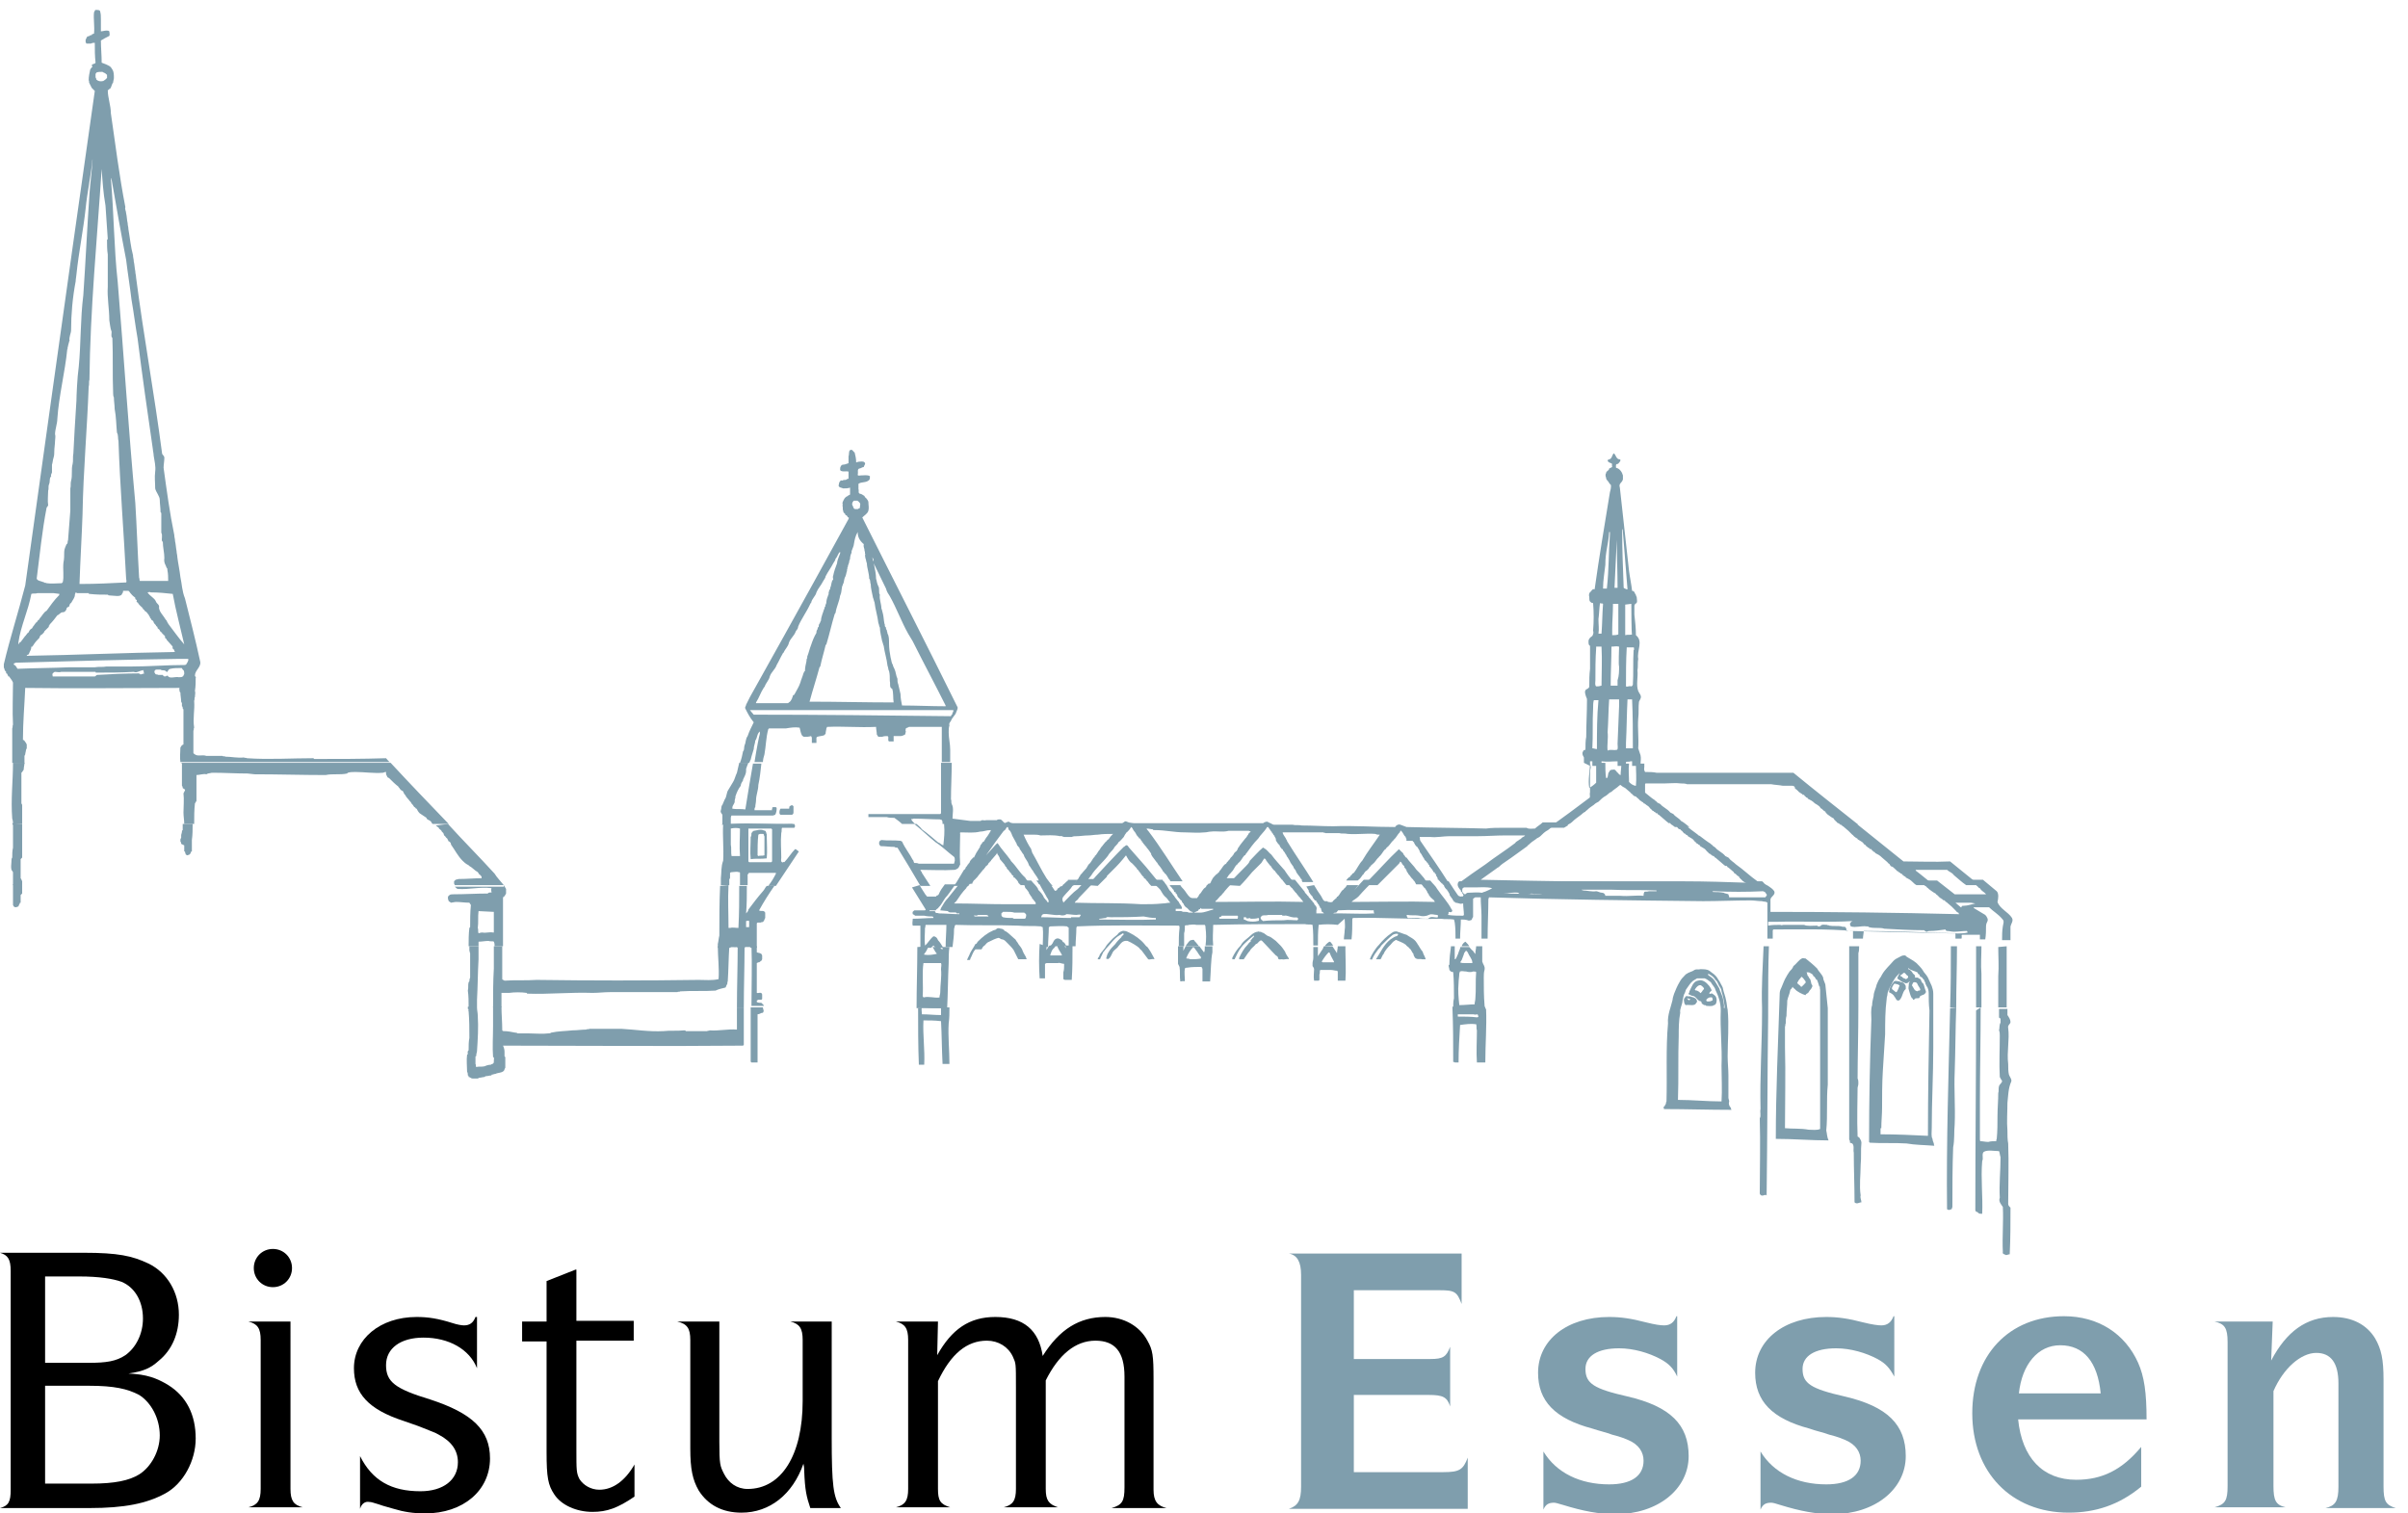 <?xml version="1.0" encoding="utf-8"?>
<!-- Generator: Adobe Illustrator 22.1.0, SVG Export Plug-In . SVG Version: 6.00 Build 0)  -->
<svg version="1.1" id="Ebene_1" xmlns="http://www.w3.org/2000/svg" xmlns:xlink="http://www.w3.org/1999/xlink" x="0px" y="0px"
	 viewBox="0 0 315 198" style="enable-background:new 0 0 315 198;" xml:space="preserve">
<style type="text/css">
	.st0{fill-rule:evenodd;clip-rule:evenodd;}
	.st1{fill:#7F9EAD;}
	.st2{fill-rule:evenodd;clip-rule:evenodd;fill:#7F9EAD;}
</style>
<path class="st0" d="M0,163.9c1,0.3,1.4,0.8,1.4,2.4v28.6c0,1.6-0.3,2.1-1.4,2.4h11.7c4.6,0,7.5-0.6,9.9-1.9c2.4-1.3,4-4.3,4-7.2
	c0-3.1-1.2-5.5-3.6-7c-1.5-0.9-2.8-1.4-5.2-1.5c2-0.3,2.9-0.7,4-1.7c1.7-1.4,2.6-3.5,2.6-6c0-2.9-1.5-5.5-4-6.7
	c-2.1-1-4-1.4-8.4-1.4H0L0,163.9z M5.9,178.3v-11.3h4.5c2.6,0,4.4,0.3,5.5,0.7c1.7,0.7,2.8,2.5,2.8,4.8c0,2-0.9,3.8-2.3,4.8
	c-1.2,0.8-2.5,1-4.8,1H5.9L5.9,178.3z M5.9,194.1v-12.8h5.8c3.2,0,5,0.4,6.5,1.2c1.6,1,2.7,3.1,2.7,5.3c0,2-1.1,4.1-2.7,5.1
	c-1.3,0.8-3.2,1.2-6.2,1.2H5.9L5.9,194.1z"/>
<path class="st0" d="M38,172.9h-5.5c1.2,0.3,1.6,0.9,1.6,2.4v19.5c0,1.5-0.4,2.1-1.6,2.4h7.1c-1.2-0.3-1.6-0.9-1.6-2.4V172.9
	L38,172.9z M35.7,163.4c-1.4,0-2.5,1.1-2.5,2.5c0,1.4,1.1,2.5,2.5,2.5c1.4,0,2.5-1.1,2.5-2.5C38.2,164.5,37.1,163.4,35.7,163.4
	L35.7,163.4z"/>
<path d="M62.2,172.3c-0.3,0.8-0.8,1.1-1.5,1.1c-0.3,0-0.9-0.1-1.5-0.3c-1.9-0.6-3.2-0.8-4.7-0.8c-4.8,0-8.2,2.9-8.2,6.7
	c0,3.3,1.9,5.4,6.5,6.9c0.8,0.3,1.8,0.6,2.5,0.9c1.2,0.5,1.6,0.6,2.1,0.9c1.7,0.9,2.5,2.1,2.5,3.6c0,2.3-1.9,3.8-4.9,3.8
	c-3.8,0-6.3-1.4-7.9-4.6v6.9c0.2-0.7,0.7-1,1.2-0.9c0.3,0,0.5,0.1,1.2,0.3l0.6,0.2l0.7,0.2l0.7,0.2c1.3,0.4,2.6,0.6,4.1,0.6
	c5,0,8.5-3,8.5-7.2c0-3.7-2.3-5.9-7.8-7.7c-4.6-1.4-5.8-2.3-5.8-4.5c0-2.2,1.9-3.6,4.9-3.6c3.3,0,6,1.5,7,4V172.3L62.2,172.3z"/>
<path d="M75.3,166.1l-3.8,1.5v5.3h-3.2v2.6h3.2v14.5c0,3.3,0.2,4.3,1,5.5c0.9,1.4,2.9,2.3,5,2.3c1.9,0,3.3-0.5,5.5-2v-4.2
	c-1.2,2.1-2.8,3.3-4.6,3.3c-1.1,0-2.1-0.6-2.6-1.4c-0.4-0.8-0.4-1.1-0.4-3.9v-14.2h7.5v-2.6h-7.5V166.1L75.3,166.1z"/>
<path d="M108.9,172.9h-5.5c1.2,0.3,1.6,0.9,1.6,2.4v8c0,7.1-2.8,11.5-7.2,11.5c-1.4,0-2.5-0.8-3.1-2c-0.5-1-0.6-1.2-0.6-4.2v-15.7
	h-5.5c1.3,0.3,1.7,0.9,1.7,2.4v14.2c0,2.7,0.3,4.1,1.1,5.5c1.2,1.9,3.1,2.9,5.6,2.9c3.7,0,6.7-2.4,8.1-6.4c0.1,0.4,0.1,0.8,0.1,0.9
	c0.1,2.6,0.3,3.4,0.8,4.9h4c-1-1.4-1.2-3-1.2-9.2V172.9L108.9,172.9z"/>
<path d="M122.7,172.9h-5.5c1.2,0.3,1.6,0.9,1.6,2.4v19.5c0,1.5-0.4,2.1-1.6,2.4h7.1c-1.3-0.4-1.6-0.9-1.6-2.4v-14.1
	c1.7-3.6,3.8-5.3,6.4-5.3c1.5,0,2.8,0.8,3.4,2.1c0.4,0.9,0.4,0.8,0.4,4v13.3c0,1.5-0.4,2.1-1.6,2.4h7.1c-1.2-0.4-1.6-0.9-1.6-2.4
	v-14.2c1.7-3.4,3.9-5.2,6.5-5.2c2.5,0,3.8,1.4,3.8,4.7v14.5c0,1.8-0.3,2.3-1.7,2.7h7.2c-1.2-0.3-1.7-0.9-1.7-2.4v-14.5
	c0-3-0.1-3.8-0.8-5c-1-1.9-3.1-3.1-5.5-3.1c-3.4,0-6,1.6-8.2,5.1c-0.5-3.4-2.5-5.1-6.2-5.1c-3.4,0-5.7,1.6-7.6,5L122.7,172.9
	L122.7,172.9z"/>
<path class="st1" d="M177.1,182.5h9.8c1.9,0,2.4,0.3,2.8,1.5v-7.8c-0.5,1.3-0.9,1.6-2.6,1.6h-10v-9h11.2c2,0,2.3,0.2,2.9,1.8v-6.6
	h-22.6c1.1,0.2,1.6,1.1,1.6,2.8v27.7c0,1.8-0.4,2.5-1.6,2.9H192v-6.7c-0.6,1.6-1.1,1.9-3.2,1.9h-11.7V182.5L177.1,182.5z"/>
<path class="st1" d="M219.3,172.2c-0.3,0.8-0.8,1.2-1.6,1.2c-0.5,0-1.2-0.1-2.4-0.4c-1.9-0.5-3.3-0.7-4.8-0.7c-5.5,0-9.3,3-9.3,7.3
	c0,3.7,2.2,6,7.1,7.3c0.9,0.3,1.8,0.5,2.6,0.8c1.2,0.3,1.6,0.5,2.1,0.7c1.4,0.6,2,1.6,2,2.7c0,2-1.6,3.1-4.5,3.1
	c-3.8,0-6.9-1.5-8.6-4.3v7.6c0.3-0.7,0.7-0.9,1.4-0.9c0.2,0,0.5,0.1,1.2,0.3c2.6,0.8,4.7,1.2,6.8,1.2c5.6,0,9.6-3.3,9.6-7.6
	c0-4.1-2.4-6.5-8-7.8c-4.4-1-5.5-1.7-5.5-3.6c0-1.7,1.6-2.7,4.4-2.7c1.9,0,3.9,0.6,5.4,1.4c1.1,0.6,1.7,1.2,2.2,2.3V172.2
	L219.3,172.2z"/>
<path class="st1" d="M247.7,172.2c-0.3,0.8-0.8,1.2-1.6,1.2c-0.4,0-1.2-0.1-2.4-0.4c-1.9-0.5-3.3-0.7-4.8-0.7c-5.5,0-9.3,3-9.3,7.3
	c0,3.7,2.2,6,7.1,7.3c0.8,0.3,1.8,0.5,2.6,0.8c1.2,0.3,1.6,0.5,2.1,0.7c1.4,0.6,2,1.6,2,2.7c0,2-1.6,3.1-4.5,3.1
	c-3.8,0-6.9-1.5-8.6-4.3v7.6c0.3-0.7,0.7-0.9,1.4-0.9c0.2,0,0.6,0.1,1.2,0.3c2.6,0.8,4.7,1.2,6.8,1.2c5.6,0,9.6-3.3,9.6-7.6
	c0-4.1-2.4-6.5-8-7.8c-4.4-1-5.5-1.7-5.5-3.6c0-1.7,1.6-2.7,4.4-2.7c1.9,0,3.9,0.6,5.4,1.4c1.1,0.6,1.6,1.2,2.2,2.3V172.2
	L247.7,172.2z"/>
<path class="st2" d="M280.8,185.7c0-3.5-0.3-5.6-1.1-7.4c-1.7-3.8-5.2-6.1-9.7-6.1c-7.2,0-12,5.1-12,12.7c0,7.7,5.1,13,12.6,13
	c3.5,0,6.6-1,9.5-3.4v-5.2c-2.5,3-5.1,4.3-8.5,4.3c-4.4,0-7.1-2.9-7.6-7.9H280.8L280.8,185.7z M264.1,182.3c0.4-3.8,2.5-6.3,5.4-6.3
	c3.1,0,4.9,2.2,5.3,6.3H264.1L264.1,182.3z"/>
<path class="st1" d="M297.3,172.9h-7.6c1.3,0.3,1.7,0.8,1.7,2.7v18.8c0,1.9-0.3,2.4-1.7,2.8h9.3c-1.3-0.3-1.6-0.9-1.6-2.8V182
	c1.3-3,3.6-5,5.6-5c1.9,0,2.9,1.3,2.9,4v13.5c0,1.9-0.4,2.5-1.7,2.8h9.2c-1.3-0.4-1.6-0.9-1.6-2.8v-14c0-2.7-0.3-4-1.1-5.4
	c-1.1-1.8-3-2.8-5.5-2.8c-3.5,0-6.1,1.9-8.1,5.7L297.3,172.9L297.3,172.9z"/>
<path class="st1" d="M62.4,131.8c0,0.4,0.1,0.7,0.1,1.1c0.1,1.5,0,3.1-0.1,4.6c0,0.2-0.1,0.3-0.1,0.6c0,0.1,0,0.1-0.1,0.1l0,1
	c0.1,0.1,0,0.3,0.1,0.4c0.3-0.1,0.7,0,1.1-0.1c0.2-0.1,0.5-0.2,0.8-0.2c0,0,0.1-0.1,0.2-0.1c0.1,0,0.2-0.2,0.2-0.2
	c0-0.1,0-0.1,0-0.2c0-0.2,0.1-0.5-0.1-0.5c-0.1-1.3,0-2.7,0-4.1c0-0.8,0-1.7,0-2.5l1.1,0c0,1,0.1,2,0.1,3c0,0.1,0,0.2,0.2,0.2
	c0.5,0,1,0.1,1.5,0.2c0.1,0,0.2,0,0.3,0.1h1.4l0.1,0c0.8,0,1.8,0.1,2.5,0c0.1,0,0.3,0,0.4-0.1c0.9-0.2,1.9-0.2,2.8-0.3
	c0.6,0,1.2-0.1,1.8-0.1c0-0.1,0.3,0,0.4-0.1h4.2c1.8,0.1,3.6,0.4,5.5,0.3c0.8-0.1,1.8,0,2.7-0.1c0.1,0,0.2,0,0.2,0.1h2.8
	c0.1-0.1,0.3,0,0.3-0.1c1.2,0.1,2.4-0.2,3.6-0.1l0,0c0-1,0-2,0-2.9l0.9,0c0,1.6,0,3.3,0,4.9l-0.1,0.1c-10.5,0.1-21,0-31.4,0
	c0.1,0.2,0.2,0.5,0.2,0.8c0,0.2,0,0.4,0,0.6l0.1,0.1l0,1.4c-0.1,0.1-0.1,0.3-0.2,0.4c-0.3,0.3-0.7,0.2-1.1,0.4
	c-0.2,0-0.3,0.1-0.5,0.1l0,0.1c-0.3,0-0.5,0.1-0.8,0.1l-0.1,0.1c-0.2,0-0.5,0.1-0.7,0.1l-0.2,0.1l-0.7,0c-0.2,0-0.3-0.2-0.5-0.2
	c0-0.1,0-0.2-0.1-0.2c0-0.2,0-0.3-0.1-0.5c0-0.7-0.1-1.5,0-2.2l0.1-0.1c0-0.2-0.1-0.3,0.1-0.5c0-0.6,0-1.1,0.1-1.6
	c0-1.2,0-2.3-0.1-3.5c-0.1-0.1,0.1-0.3-0.1-0.3c0-0.1,0-0.2,0-0.3L62.4,131.8L62.4,131.8z M99.8,131.8c0,0.2,0.1,0.3,0.1,0.5
	l-0.1,0.2c-0.3,0-0.4,0.2-0.7,0.2l0,6.3l-0.8,0l-0.1-0.1c0-2.4,0-4.8,0-7.1L99.8,131.8L99.8,131.8z M120.6,131.8
	c-0.1,0.2,0,0.6,0,0.9c0.9,0,1.6,0.1,2.5,0.1c0-0.3,0-0.6,0-0.9c-0.7,0-1.4,0-2.1-0.1c0,0,0,0,0,0l3.2,0c0,0.7,0,1.4-0.1,2.1
	c-0.1,1.7,0.1,3.5,0.1,5.3c-0.3,0-0.6,0-0.9,0c-0.1-1.9-0.1-3.8-0.2-5.6c-0.8-0.1-1.6-0.1-2.3-0.1c-0.1,1.9,0.2,3.8,0.1,5.8l-0.1,0
	l-0.6,0c-0.1-2.5-0.1-4.9-0.1-7.4L120.6,131.8L120.6,131.8z M194.3,131.8c0,0.1,0,0.2,0.1,0.2c0.1,2.3-0.1,4.6-0.1,7h-1.1
	c-0.1-1.4,0-2.8,0-4.2c-0.1-0.2,0-0.6-0.1-0.8c-0.7-0.1-1.4,0-2.1,0.1c-0.1,1.6-0.2,3.3-0.2,4.9c-0.2,0-0.4,0-0.5,0
	c0-0.1-0.2,0-0.2-0.1c0-2.3,0-4.7-0.1-7c0-0.1,0-0.1,0-0.2L194.3,131.8L194.3,131.8z M231.3,131.8c0,0.4,0,0.8,0,1.1
	c-0.1,7.8-0.1,15.7-0.2,23.5c-0.2-0.2-0.4,0.1-0.7,0c-0.1-0.1-0.2-0.1-0.2-0.3c0-3.3,0.1-6.5,0-9.8c0.2-0.3,0-0.8,0.1-1.2
	c-0.1-4.2,0.2-8.5,0.2-12.7c0-0.2,0-0.4,0-0.6L231.3,131.8L231.3,131.8z M243.1,131.8c0,3.4-0.1,6.8-0.1,9.3
	c0.1,0.2,0.1,0.4,0.1,0.6c0,0.2,0,0.2-0.1,0.6c0,1.2-0.1,4.2,0,6.4c0.1,0,0.1,0.1,0.2,0.1c0.1,0.2,0.3,0.4,0.3,0.7
	c-0.1,1,0,1.9-0.1,2.9c0,1.3-0.2,2.7,0,4c-0.1,0.3,0.1,0.6,0.1,0.9c-0.3,0-0.6,0.3-0.9,0c0-2.2-0.1-4.4-0.1-6.5
	c-0.1-0.4,0.1-0.9-0.2-1.2l-0.3-0.1c0-0.2,0-0.3-0.1-0.4v-17.3L243.1,131.8L243.1,131.8z M255.9,131.8c-0.1,2.8-0.1,5.7-0.2,8.5
	c-0.1,2.2,0.1,4.5,0,6.8c-0.1,1,0,2-0.2,3c-0.1,2.6-0.1,5.2-0.1,7.8l-0.1,0.3c-0.1,0-0.2,0.1-0.4,0.1l-0.2-0.1
	c-0.1-8.8,0.2-17.6,0.4-26.3L255.9,131.8L255.9,131.8z M259.1,131.8c0,4.1-0.1,8.2-0.1,12.3c0,1.6,0,3.3,0,5h0c0,0.1,0.1,0.1,0,0.2
	c0.4,0,0.7,0.1,1.1,0.1c0.3-0.1,0.7-0.1,1-0.1c0.1,0,0-0.2,0.1-0.3c0.1-1,0.1-2,0.1-3l0,0c0-1,0.1-2,0.1-3c0.1-0.2,0-0.6,0.1-0.9
	c0.1-0.3,0.4-0.4,0.4-0.7c-0.1-0.1-0.2-0.3-0.3-0.5c-0.1-1.8,0-3.6,0-5.4c0-0.2,0-0.5-0.1-0.7c0.1-0.3,0-0.7,0.2-1
	c0-0.1,0-0.4,0-0.5c0-0.1-0.2-0.1-0.2-0.2c0-0.4,0-0.7,0-1.1l1.1,0c0,0.3,0,0.5,0,0.8c0.2,0.3,0.4,0.6,0.4,0.9
	c0,0.3-0.4,0.4-0.3,0.8c0.2,1.5-0.2,3.1,0,4.7c0,0.5,0,1,0.1,1.4c0.1,0.3,0.4,0.6,0.3,0.9c-0.4,0.9-0.4,1.9-0.5,2.8
	c0,1.2-0.1,2.4,0,3.6c0,0.6,0,1.2,0.1,1.7c0.1,2.6,0,5.2,0,7.9c0,0.2,0.1,0.3,0.3,0.5c0,2,0,4-0.1,6.1c-0.2,0-0.3,0.1-0.5,0.1
	c-0.1-0.1-0.5-0.1-0.4-0.4c-0.1-2,0.1-3.9,0-5.9c-0.2-0.3-0.6-0.7-0.4-1.2c-0.1-1.8,0.1-3.5,0.1-5.3c-0.1-0.3-0.1-0.6-0.2-0.8
	c-0.6,0-1.5-0.2-2,0.1c-0.3,0.3,0,0.8-0.2,1.2c-0.2,2.3,0.1,4.6,0,6.9c-0.2,0-0.4,0-0.5-0.1c-0.1-0.2-0.4-0.1-0.4-0.4
	c0-8.7,0.1-17.4,0.1-26.1L259.1,131.8L259.1,131.8z M192.8,132.7c-0.1,0-0.4,0-0.6,0l0,0c-0.5,0-1.1,0-1.5,0c0,0.1,0,0.3,0,0.3
	c0.8,0,1.7,0,2.5,0.1c0.1,0,0.1,0,0.2-0.1c0-0.1-0.1-0.2-0.1-0.3C193.2,132.7,192.9,132.8,192.8,132.7L192.8,132.7z"/>
<path class="st1" d="M62.6,123.8c0,0.6,0,1.2,0,1.7c-0.1,1.7-0.1,3.5-0.2,5.3c0,0.3,0,0.7,0,1l-1.1,0c0-0.8,0-1.5-0.1-2.2
	c0.1-0.4,0-0.7,0.1-1.1l0.1-0.1c0-0.1,0-0.3,0.1-0.5v-3.2c-0.1-0.1,0-0.2-0.1-0.3c0-0.2,0-0.4,0-0.6L62.6,123.8L62.6,123.8z
	 M65.7,123.8c0,1.4,0,2.9,0,4.3c0,0.1,0.2,0.1,0.3,0.2c1.4-0.1,2.8,0,4.2-0.1c7.1,0.1,14.1,0.1,21.2,0c0.9,0,1.7,0.1,2.6-0.1
	c0.1-1.4-0.1-2.9-0.1-4.3l1.6,0c0,0,0,0.1-0.1,0.1c-0.1,1.5-0.1,3-0.2,4.5c-0.1,0.1,0,0.3-0.1,0.4c-0.1,0.1-0.1,0.3-0.2,0.4
	c-0.4,0.1-0.9,0.2-1.3,0.4c-1.4,0.1-3.1,0-4.6,0.1c-0.1,0.1-0.3,0-0.4,0.1h-8.8c-0.8,0-1.5,0.1-2.3,0.1c-2.8-0.1-5.7,0.2-8.5,0.1
	c0,0-0.1,0-0.1-0.1c-0.7-0.1-1.6-0.1-2.3,0c-0.3,0-0.7,0-1,0l0,0.1c0,0.6,0,1.2,0,1.8l-1.1,0c0-1.7,0-3.4,0.1-5.1c0-1,0-2,0-2.9
	L65.7,123.8L65.7,123.8z M97.4,123.8c0,2.7-0.1,5.3-0.1,8l-0.9,0c0-2.7,0.1-5.3,0.1-8c0,0,0,0,0,0L97.4,123.8L97.4,123.8z M99,123.8
	v0.8c0.1,0,0.3,0.1,0.4,0.1l0.2,0.1l0.1,0.2l0,0.5l-0.1,0.2c-0.1,0-0.1,0.1-0.3,0.2h-0.1l-0.2,0.1c0,1.3,0,2.6,0,3.9
	c0.2,0.1,0.6-0.2,0.7,0.2l0,0.6l-0.1,0.1h-0.4l-0.2,0.1v0.2c0.2,0.1,0.4,0.1,0.6,0.1l0.3,0.3c0,0,0,0.1,0,0.1l-1.6,0
	c0-2.7,0.1-5.3,0-8L99,123.8L99,123.8z M121.5,123.8c-0.2,0.3-0.3,0.7-0.6,1l0,0.1c0.6,0.1,1.1,0,1.6-0.1c0.1,0,0-0.1,0-0.1
	c-0.2-0.2-0.3-0.5-0.5-0.8c0,0,0,0,0,0l1,0c0,0,0,0,0,0.1c0.1,0,0.1,0.2,0.3,0.2c0-0.1,0-0.2,0-0.3l0.9,0c-0.1,0.7-0.1,1.4-0.1,2.1
	c-0.1,2-0.1,4-0.2,5.9l-3.2,0c-0.1,0-0.2,0-0.3,0c0,0,0,0,0,0l-0.5,0c0-2.7,0.1-5.3,0.1-8L121.5,123.8L121.5,123.8z M136.9,123.8
	c0,0.2,0,0.3,0,0.5l0,0c0.1-0.2,0.2-0.4,0.4-0.6l0.8,0c-0.1,0.1-0.1,0.3-0.3,0.4c-0.2,0.2-0.3,0.5-0.4,0.8v0.1c0.5,0,1.1,0,1.5,0
	l0-0.1c-0.2-0.4-0.5-0.7-0.6-1.2c0,0,0,0,0,0l0.9,0c0.1,0.1,0.2,0.3,0.2,0.4h0v-0.4h0.9c0,1.5,0,3-0.1,4.5h-0.9l-0.2-0.1l0-0.9
	c0.1-0.3,0.1-0.6,0.1-0.9l0-0.2c-0.3,0-0.6-0.2-0.8-0.1c-0.5,0-1,0-1.5,0l-0.2,0.1l0,1.9h-0.7c-0.1-1.5-0.1-3,0-4.5L136.9,123.8
	L136.9,123.8z M154.8,123.8c0,0.2,0,0.4,0,0.6c0.1-0.2,0.2-0.4,0.3-0.6l1.8,0c0.2,0.3,0.4,0.5,0.6,0.8c0.1-0.1,0.1-0.4,0.1-0.6
	c0-0.1,0-0.1,0-0.2l1,0c0,0.2,0,0.5,0,0.8c-0.2,0.9-0.2,2.5-0.3,3.8h-1l0-0.1v-1.6c-0.1,0-0.1-0.1-0.1-0.2c-0.6,0-1.3,0-1.9,0.1
	c-0.1,0-0.2,0-0.3,0.1c-0.1,0.5,0,1.1,0,1.6l-0.1,0.1c-0.1-0.1-0.3,0-0.5,0c-0.1-0.6,0-1.3-0.1-1.9l-0.2-0.4c0-0.8,0-1.5,0-2.3
	L154.8,123.8L154.8,123.8z M172.4,123.8c0,0.4,0,0.9,0,1.3h0c0.2-0.3,0.4-0.6,0.6-0.9c0.1-0.1,0.1-0.3,0.2-0.4l1.1,0
	c0.2,0.3,0.4,0.6,0.6,0.9c0-0.3,0.1-0.6,0.1-0.9l1,0c0,0.2,0,0.3,0,0.5c0,1.3,0.1,2.7,0,4H175l0-1.2l-0.1-0.1
	c-0.3,0-0.5-0.1-0.8-0.1c-0.5,0-1,0-1.4,0c-0.1,0.2,0,0.4-0.1,0.6v0.7l-0.1,0.1h-0.6c-0.1-0.5,0-1.1,0-1.5c0-0.1-0.1-0.3-0.2-0.4
	c0-0.5,0,0,0-0.4c0-0.2,0.1-0.4,0.1-0.7c0-0.5,0-1,0-1.4H172.4L172.4,123.8z M190.3,123.8c0,0.6,0,1.1,0,1.7c0.1,0,0.2-0.1,0.2-0.2
	c0.1-0.1,0.1-0.3,0.2-0.4c0.1-0.3,0.2-0.6,0.3-0.8c0-0.1,0-0.2,0.1-0.2l1.1,0c0.2,0.2,0.3,0.4,0.5,0.5c0,0.1,0.1,0.1,0.1,0.2
	c0.1,0,0.1,0.2,0.2,0.2c0,0,0-0.1,0-0.1c0-0.3,0.1-0.6,0.1-0.9l0.8,0c0,0.7,0,1.3,0,2c0.1,0.4,0.4,0.6,0.3,1.1
	c-0.1,0.3-0.1,0.7-0.1,1c0,1.2,0,2.4,0.1,3.6c0,0.1,0,0.2,0.1,0.3l-4.2,0c0-0.4,0-0.8,0.1-1.2c0-1.1,0-2.3-0.1-3.4
	c-0.1-0.1-0.3,0-0.4-0.2l-0.1-0.1c0-0.2-0.1-0.4-0.1-0.6l0.1-0.1c0-0.8,0.1-1.6,0.2-2.3c0,0,0-0.1,0-0.1L190.3,123.8L190.3,123.8z
	 M231.4,123.8c-0.1,2.7-0.1,5.3-0.1,8l-0.8,0c-0.1-2.7,0.1-5.4,0.2-8L231.4,123.8L231.4,123.8z M243.2,123.8c0,0.3,0,0.6-0.1,0.9
	c0,2.2,0,4.6,0,7.1l-1.2,0v-8L243.2,123.8L243.2,123.8z M256,123.8c0,2.7-0.1,5.3-0.1,8l-0.8,0c0.1-2.7,0.1-5.3,0.1-8L256,123.8
	L256,123.8z M259.2,123.8c0,1.2-0.1,2.4,0,3.6c0,1.4,0,2.9,0,4.4l-0.7,0c0-2.7,0-5.3,0-8L259.2,123.8L259.2,123.8z M262.5,123.8
	c0,2.7,0,5.3,0,8l-1.1,0c0-1.4,0-2.8,0-4.1c0.1-1.3,0-2.5,0-3.8L262.5,123.8L262.5,123.8z M192,124.6c-0.1-0.1-0.1-0.2-0.2-0.2
	c-0.1,0-0.1,0.1-0.2,0.2c-0.1,0.1-0.1,0.3-0.2,0.5c-0.1,0.3-0.2,0.6-0.4,0.8c0.2,0.1,0.4,0.1,0.6,0.1c0.3,0,0.7,0,1,0l0-0.1
	C192.6,125.5,192.2,125.1,192,124.6L192,124.6z M191.8,127.1c-0.3,0-0.6-0.1-0.8,0c-0.1,0,0,0.2-0.1,0.2c0,0.4-0.1,0.9-0.1,1.3
	c-0.1,1,0,2,0.1,2.9c0.7,0,1.4-0.1,2-0.1c0-0.3,0.1-0.5,0.1-0.8c0.1-1.1,0-2.3,0.1-3.4c0-0.1-0.2-0.1-0.4-0.1
	C192.5,127.2,192.1,127.2,191.8,127.1L191.8,127.1z M174,124.8c0-0.1-0.1-0.2-0.2-0.2c-0.3,0.3-0.6,0.7-0.9,1.2c0,0.1,0.1,0,0.1,0.1
	c0.5,0,1,0,1.5,0l0-0.1C174.3,125.4,174.1,125.1,174,124.8L174,124.8z M156.6,124.5c-0.2-0.2-0.3-0.5-0.5-0.6
	c-0.4,0.4-0.7,0.9-0.9,1.4v0.1c0.1,0,0.3,0,0.5,0.1c0.5,0,0.9,0,1.4-0.1c0-0.1,0-0.3-0.1-0.3C156.8,124.8,156.7,124.7,156.6,124.5
	L156.6,124.5z M123.1,126h-2.2c0,0,0,0-0.1,0c-0.2,1.4,0,2.9-0.1,4.3c0,0.1,0.1,0.1,0.1,0.2c0.7-0.2,1.4,0.1,2.1,0
	c0-0.3,0.1-0.4,0.1-0.7c0-1,0.2-2,0.1-3C123.1,126.5,123.2,126.2,123.1,126L123.1,126z"/>
<path class="st1" d="M2.9,115.8l0,1.1l-0.2,0.2v1l-0.1,0v0.1c-0.1,0.1-0.1,0.2-0.2,0.4c-0.1,0-0.2,0.1-0.4,0.1l-0.2-0.1l-0.1-0.2
	c0-0.9,0-1.8,0-2.7L2.9,115.8L2.9,115.8z M65.9,115.8c0.1,0.2,0.2,0.3,0.3,0.5v0.6c-0.1,0.2-0.2,0.4-0.4,0.5c0,2.1,0,4.2,0,6.4
	l-1.1,0c0-0.2,0-0.4-0.1-0.6c-0.1-0.1-0.5,0-0.7-0.1c-0.4,0-0.9,0.1-1.3,0.1c0,0.2,0,0.4,0,0.6l-1.3,0c0-0.8,0-1.6,0.1-2.4l0.1-0.1
	c0-1,0-1.9,0.1-2.9l-0.2-0.3c-0.6,0-1.2-0.1-1.8-0.1l-0.6,0.1l-0.3-0.2l-0.1-0.3l0-0.3l0.2-0.2c0.1-0.1,0.4-0.1,0.5-0.1
	c1.5,0,3-0.1,4.5-0.1l0.1-0.1c0.1,0,0.3-0.1,0.4,0c0-0.2-0.1-0.4,0-0.6c-1.5-0.2-2.9,0.2-4.4,0.1c-0.1,0-0.2-0.1-0.3-0.2l-0.1-0.1
	H65.9L65.9,115.8z M95.3,115.8c-0.1,1.9,0,3.7,0,5.6c0.1,0,0.1,0,0.2,0c0.3-0.1,0.7,0,1.1,0l0-0.1c0.1-1.8,0.1-3.6,0.1-5.4l1,0
	c0,1.2,0,2.4-0.1,3.6c0.1-0.1,0.3-0.3,0.3-0.5c0.6-0.8,1.2-1.6,1.9-2.4c0.2-0.2,0.3-0.5,0.5-0.7l1,0c-0.7,1-1.4,2.1-2,3.2
	c0.2,0.2,0.6-0.1,0.8,0.3l0,0.7c-0.1,0.1-0.1,0.4-0.3,0.5c-0.1,0.1-0.2,0-0.3,0.1h-0.4l-0.1,0.1v3.2h-0.8c0,0,0,0,0,0l-0.1-0.1
	l-0.6,0l-0.1,0.1c0,0,0,0,0,0l-0.9,0c0-0.1-0.1,0-0.1-0.1c-0.3,0.1-0.7-0.1-0.9,0.1l-1.6,0c0-0.2,0-0.3,0-0.5
	c0.1-0.4,0.1-0.7,0.2-1.1c0-2.2,0-4.3,0.1-6.5L95.3,115.8L95.3,115.8z M120.3,115.8c0.2,0.4,0.5,0.8,0.8,1.3c0.1,0,0.1,0.2,0.2,0.2
	l1.1,0c0,0,0.1,0,0.1-0.1c0.1-0.1,0.2,0,0.3-0.2c0.2-0.5,0.5-0.9,0.8-1.3l1.4,0c-0.4,0.5-0.7,1-1.1,1.5c-0.5,0.5-0.6,1-1.1,1.5
	c-0.1,0.2-0.3,0.2-0.4,0.4h-0.8v0.1c0.2,0,0.4,0,0.7,0c0,0.1,0.1,0.1,0.1,0.2c0,0.1,0.3,0,0.4,0.1c0.8,0,1.8,0.1,2.7,0.1v-0.1h-0.3
	c0,0-0.1,0-0.1-0.1c-0.3-0.1-1,0.1-1.1-0.2l-1-0.1l0.1-0.3c0.3-0.5,0.5-0.9,0.9-1.3c0.4-0.5,0.8-1,1.2-1.5c0.1-0.1,0.2-0.3,0.3-0.4
	l1.4,0c0,0.1-0.2,0.1-0.2,0.3c-0.1,0-0.1,0.1-0.2,0.1c0,0.1-0.1,0.1-0.1,0.2c-0.5,0.5-0.9,1.1-1.3,1.7v0c-0.1,0.1-0.2,0.2-0.3,0.3
	l0.1,0c2.3,0,4.4,0.1,6.8,0.1l0.1,0l3.7,0c0-0.1-0.1-0.1,0-0.2c-0.2-0.2-0.3-0.4-0.5-0.6h0c0-0.1-0.1,0,0-0.1
	c-0.1-0.1-0.2-0.2-0.3-0.4h0c0-0.1-0.1,0-0.1-0.2h0c0-0.1-0.1-0.1-0.1-0.2c-0.1,0,0-0.1-0.1-0.1c-0.1-0.2-0.3-0.3-0.3-0.4h0
	c0-0.1-0.1-0.1,0-0.2c-0.1,0-0.1-0.1-0.2-0.2c-0.1-0.2-0.2-0.3-0.3-0.5l1.3,0c0.3,0.4,0.7,0.7,0.9,1.1v0.1c0.3,0.3,0.6,0.6,0.8,1.1
	c0.1,0,0.1,0.2,0.3,0.3c0,0.1,0.1,0.1,0.1,0.2c0.1,0.1,0.1,0,0.2,0c0-0.1-0.1-0.1,0-0.2c-0.1,0-0.1-0.3-0.2-0.3
	c-0.3-0.6-0.7-1.2-1-1.8c-0.2,0-0.1-0.2-0.3-0.3c0-0.1-0.1-0.1-0.1-0.2l1.4,0c0.3,0.4,0.6,0.7,0.9,1.2c0.2,0.3,0,0.1,0.3,0.1
	l0.1-0.1c0-0.2,0.2-0.2,0.3-0.3c0.1-0.2,0.2-0.1,0.4-0.2v-0.1c0.3-0.2,0.4-0.4,0.7-0.6c0,0,0,0,0-0.1l1.3,0
	c-0.1,0.1-0.1,0.1-0.2,0.2c-0.1,0.1-0.2,0.3-0.3,0.5c-0.1,0-0.1,0.1-0.2,0.1c-0.3,0.5-0.7,0.8-1.1,1.3v0c-0.1,0,0,0.2-0.2,0.2l0,0.2
	c-0.1,0.2,0.1,0.3,0.1,0.5c0.6-0.6,1.2-1.3,1.9-1.8c0.4-0.4,0.8-0.9,1.2-1.3l1.3,0c-0.8,0.8-1.6,1.7-2.4,2.5
	c-0.1,0.3-0.4,0.3-0.5,0.6c3,0.1,5.6,0,8.7,0.2c1,0,1.8,0,2.8-0.1c0.4,0,0.6-0.1,1-0.1c-0.3-0.3-0.4-0.6-0.7-0.8
	c-0.2-0.2-0.4-0.5-0.5-0.7c-0.2-0.4-0.6-0.6-0.8-0.9c-0.2,0-0.2-0.3-0.3-0.3c-0.1-0.1-0.1-0.2-0.2-0.3l1.5,0c0,0,0,0,0,0v0.1
	c0.2,0.1,0.3,0.4,0.5,0.6c0.2,0.3,0.3,0.6,0.5,0.8c0.1,0,0.1,0.2,0.2,0.2c0,0.1,0.1,0.1,0.1,0.2c0.1,0,0.1,0.2,0.2,0.2
	c0,0.1,0.1,0.1,0.1,0.2c0.2,0.2,0.3,0.4,0.5,0.6c0.1,0.3,0.3,0.4,0.4,0.7c0,0.1,0,0.2,0,0.2c-0.2,0-0.6,0-0.8,0c0,0.1,0,0.3,0,0.3
	h0.7c0.1,0,0.2,0.1,0.3,0.1c0,0,0.2,0,0.2,0c0.1,0,0.4,0,0.5,0.1h1.5c0.6,0,1.2-0.3,1.7-0.4v-0.1h-1.5c-0.1,0-0.1-0.1-0.2-0.2
	c0-0.1,0.1-0.2,0.1-0.4c1.1-1.1,2.2-2.2,3.2-3.3c0,0,0.1-0.1,0.1-0.1l1.4,0c-0.5,0.5-1.1,1.1-1.6,1.7c-0.1,0.2-0.3,0.3-0.4,0.5
	c-0.3,0.2-0.5,0.6-0.8,0.8l0,0.1c4,0,7.4-0.1,11.5,0c0,0-0.3-0.4-0.4-0.5c0,0,0-0.1-0.1-0.1c-0.1-0.1-0.3-0.4-0.4-0.5
	c0,0,0-0.1-0.1-0.1c-0.1-0.1-0.3-0.4-0.4-0.5c0,0,0-0.1-0.1-0.1c-0.1-0.1-0.3-0.3-0.4-0.5c0,0,0-0.1-0.1-0.1
	c-0.1-0.1-0.3-0.4-0.4-0.5c0,0,0,0,0,0l1.3,0c0.4,0.5,0.9,1.1,1.3,1.6v0.1c0.2,0.1,0.3,0.4,0.5,0.5v0.1c0.2,0.1,0.3,0.4,0.5,0.5v0.1
	c0.1,0.1,0.2,0.1,0.2,0.2c0,0.1,0.1,0.2,0.2,0.3c0.1,0.1,0.2,0.3,0.1,0.6h0c0,0,0,0.1,0,0.1c0,0.1,0,0.2,0,0.3l0,0h3.2l0,0
	c1.5,0,2.9,0.1,4.4,0c-0.1-0.1-0.1-0.2-0.1-0.4c-1.5,0-3.1-0.1-4.6,0l-0.1-0.1c0-0.4,0.4-0.6,0.6-1c0.4-0.3,0.7-0.8,1.1-1.1v0
	c0.6-0.5,1.1-1.2,1.7-1.8l1.4,0c-0.7,0.7-1.4,1.4-2.1,2.2c-0.3,0.3-0.6,0.4-0.9,0.7c3.6,0,7.3-0.1,10.9,0c0-0.1-0.1-0.1-0.1-0.2
	c-0.3-0.3-0.4-0.3-0.6-0.6H187c0-0.1-0.2-0.1-0.1-0.2h0c0-0.1-0.1-0.1-0.1-0.1h0c0-0.1-0.1-0.1-0.1-0.2h0c0-0.2-0.2-0.1-0.1-0.3
	h-0.1c0-0.1-0.1,0,0-0.1c-0.3-0.2-0.4-0.5-0.7-0.8h0c0-0.1-0.2-0.1-0.1-0.3h-0.1c0,0,0,0,0,0l1.5,0c0.3,0.4,0.7,0.7,0.9,1.1
	c0.6,0.9,1.4,1.7,1.9,2.7c0.1,0,0.1,0.2,0,0.3c-0.1,0.1-0.3,0-0.4,0c0,0.1,0,0.3-0.1,0.4c0.7,0.1,1.4,0.1,2,0.1l0.1-0.1
	c0-0.5-0.1-1-0.1-1.5c-0.2,0-0.3,0.1-0.5,0c-0.1,0-0.3-0.1-0.5-0.1c-0.1,0,0-0.2-0.2-0.1c0-0.2-0.2-0.2-0.2-0.4h0
	c0-0.1-0.1,0-0.1-0.1h0c-0.1-0.2-0.3-0.3-0.3-0.6h0c0-0.1-0.1,0-0.1-0.1h0c0-0.2-0.2-0.2-0.2-0.4c-0.1,0-0.2-0.2-0.3-0.3
	c0-0.1-0.1-0.1-0.1-0.2h0c0-0.2-0.2-0.1-0.2-0.3h-0.1c0-0.1-0.1-0.1,0-0.2h0c0,0,0-0.1-0.1-0.1l1,0c0.1,0.1,0.1,0.2,0.2,0.3
	c0.3,0.5,0.6,0.9,1,1.5c0.2,0.2,0.1,0.1,0.4,0.2c0.2-0.1,0.2,0.1,0.3-0.1c0.1-0.1,0-0.2-0.1-0.3c0-0.1,0-0.1-0.1-0.2
	c-0.1-0.1-0.1,0-0.1-0.2c-0.2-0.2-0.5-0.6-0.4-0.9c0,0,0-0.2,0.2-0.3c0,0,0,0,0,0l29.3,0c2.9,0,5.9,0.1,8.8,0.2v-0.1
	c-0.1,0-0.1-0.1-0.2-0.1l1.7,0c0.1,0.1,0.2,0.1,0.2,0.2c0.2,0.2,0.4,0.3,0.6,0.4c0.3,0.2,0.6,0.4,0.8,0.7c0.2,0.5-0.5,0.7-0.5,1.1
	c0,0.5,0,1.1,0,1.6c8.2,0,16.5,0.1,24.7,0.3c0-0.1-0.2-0.1-0.1-0.2c-0.2,0-0.3-0.2-0.4-0.3c-0.1-0.1-0.3-0.3-0.5-0.5
	c-0.2-0.2-0.5-0.4-0.7-0.6c-0.2,0-0.1-0.3-0.4-0.2c0-0.2-0.2-0.1-0.3-0.3c-0.2,0-0.2-0.2-0.4-0.3c0-0.1-0.2-0.1-0.3-0.3
	c-0.4-0.2-0.6-0.4-0.9-0.6c0-0.1-0.2-0.1-0.3-0.3c-0.2-0.1-0.3-0.2-0.4-0.3c0-0.1-0.2-0.1-0.3-0.3c-0.1-0.1-0.1-0.1-0.2-0.2l2.3,0
	c0.8,0.6,1.5,1.2,2.3,1.8h4.1c-0.2-0.3-0.6-0.4-0.8-0.8c-0.2,0-0.2-0.2-0.4-0.3c-0.2-0.3-0.6-0.5-0.9-0.8l1.7,0
	c0.6,0.5,1.2,1,1.8,1.5c0.3,0.3,0.2,1,0.1,1.4c0.3,0.9,1.4,1.3,1.9,2.1c0.2,0.4-0.1,0.7-0.2,1.1c0,0.6,0,1.2,0,1.8l-1.1,0
	c0-0.6,0-1.2,0.1-1.8c0-0.1,0.1-0.4,0.1-0.6c0-0.2-0.1-0.3-0.2-0.4c-0.5-0.6-1.2-1-1.7-1.5h-0.5v0l-1.5,0v0.1c0.5,0.3,1,0.6,1.5,0.9
	c0.1,0,0,0.2,0.1,0.1c0.1,0.2,0.3,0.4,0.2,0.7c-0.1,0.2-0.2,0.4-0.2,0.7c0,0.5,0,1.1-0.1,1.7l-0.7,0c0-0.2,0-0.4,0-0.6
	c-0.8,0-1.5,0-2.3,0c-0.2,0,0,0.3-0.1,0.4c0,0,0,0.1,0,0.1l-0.8,0c0-0.2,0-0.4,0-0.6l-0.1-0.1c-4-0.1-7.9-0.3-11.9-0.3
	c0,0.3-0.1,0.7-0.1,1l-1.3,0v-1c-3.5-0.3-7-0.2-10.4-0.2l-0.1,0.1c0,0.4,0,0.7,0,1.1l-0.7,0c0-0.4,0-0.8,0-1.1v-3.6
	c-0.2-0.2-0.5-0.1-0.7-0.2c-0.5,0-1-0.1-1.5-0.1c-2.1,0-4.2,0.1-6.2,0.1c-9.3-0.1-18.7-0.2-28-0.5c-0.1,0,0,0.2-0.1,0.2
	c0,1.7-0.1,3.4-0.1,5.2l-0.8,0c0-1,0-2,0-3c0-0.7-0.1-1.6-0.1-2.4l-0.7,0c-0.1,0-0.1,0.1-0.2,0.1c0,0-0.1,0.1-0.1,0.1
	c0,0.7,0,1.5,0,2.3c0,0.1,0,0.1-0.1,0.2c0,0.1-0.1,0.3-0.2,0.3c-0.2,0-0.2,0.1-0.4,0c-0.3-0.1-0.6-0.1-0.9-0.1
	c0,0.8-0.1,1.6-0.1,2.5l-0.6,0c0-0.7,0-1.4-0.1-2.1c0-0.1-0.1-0.3-0.1-0.4c-0.6-0.1-1.2,0-1.7-0.1c-3.8,0.1-7.7-0.2-11.5-0.1
	l-0.1,0.1c0,0.9,0,1.8-0.1,2.7l-1,0c0-0.4,0.1-0.8,0.1-1.2c0.1-0.5,0-1,0-1.5L175,121c-0.8-0.1-1.8-0.1-2.5,0
	c-0.1,0.9-0.1,1.8-0.1,2.7l-0.6,0c0-0.9,0-1.8-0.1-2.7c-0.3-0.1-0.7,0-1-0.1c-4,0-8,0-12,0.1c0,1-0.1,1.6,0,2.7l-1,0
	c0.1-0.7,0.1-1.6,0-2.3c0-0.1,0-0.3-0.1-0.4l-1.1,0c-0.3-0.1-0.7,0-1,0c-0.1,0.1-0.4,0-0.5,0.1c0,0.3,0,0.7-0.1,1c0,0.6,0,1.1,0,1.7
	l-0.7,0c0-0.8,0-1.6,0.1-2.4c0-0.1,0-0.3-0.1-0.3c-4.4,0-9.1-0.1-13.3,0.1c-0.1,0.1-0.1,0.2-0.1,0.3c0,0.8-0.1,1.5-0.1,2.3l-0.9,0
	v-1l0,0c0-0.5,0-0.9,0-1.4c0-0.1-0.2-0.1-0.2-0.2c-0.7-0.1-1.5,0-2.2,0c-0.1,0-0.1,0.1-0.2,0.1c0,0.9-0.1,1.7-0.1,2.6l-0.7,0
	c0-0.9,0.1-1.8,0-2.6c-0.1-0.1,0,0.1-0.2-0.1c-1-0.1-2.1,0-3-0.1c-2.7-0.1-5.5,0-8.2-0.1l-0.1,0.1c0,0.2-0.1,0.3-0.1,0.5
	c0,0.8-0.1,1.5-0.2,2.3l-0.9,0c0-1,0.1-2,0.1-2.9l-0.6,0c-0.7,0-1.4,0-2.1,0c-0.1,0.1,0,0.3-0.1,0.4c0,0.8-0.1,1.5,0,2.3
	c0.4-0.3,0.6-0.8,1.1-1.2c0.3,0,0.5,0.2,0.6,0.5c0.3,0.3,0.5,0.7,0.7,1l-1,0c-0.1-0.1-0.2-0.2-0.3-0.3c-0.1,0.1-0.2,0.2-0.3,0.3
	l-1.4,0c0-1,0-2,0-2.9l-1,0c-0.1-0.3,0-0.6,0-0.9c0.9,0,1.8-0.1,2.7-0.1l0-0.1l-0.1-0.1c-0.3,0-0.7,0-1.1-0.1l-1.2,0l-0.1-0.1
	l-0.2-0.1c0-0.1-0.1-0.3,0.1-0.4l0.1-0.1h1.4l0.1-0.1c-0.6-1-1.2-1.9-1.8-2.9L120.3,115.8L120.3,115.8z M154.4,115.8
	c0.1,0.2,0.3,0.4,0.4,0.5c0.3,0.3,0.5,0.8,0.9,1.1c0,0.1,0.2,0,0.2,0.1c0.5,0,0.3,0,0.7,0c0-0.1,0.2-0.2,0.2-0.3
	c0-0.1,0.1-0.1,0.1-0.2c0.3-0.2,0.4-0.7,0.8-0.9c0-0.1,0.1,0,0.1-0.2c0.1-0.1,0.2-0.2,0.3-0.3l1.6,0c0,0,0,0,0,0.1
	c-0.1,0-0.1,0.1-0.1,0.1c0,0.2-0.2,0.2-0.3,0.4c-0.5,0.6-1,1.2-1.5,1.8c0,0.2-0.2,0.2-0.3,0.4c-0.1,0.2-0.4,0.2-0.5,0.5
	c0,0.1-0.1,0-0.2,0.1c0,0.1-0.1,0.2-0.2,0.2c-0.1,0.1-0.3,0.1-0.4,0.2c-0.1,0-0.2,0-0.2-0.1c-0.3,0-0.5-0.3-0.7-0.5
	c-0.2-0.1-0.4-0.3-0.5-0.6c-0.1,0-0.1-0.2-0.2-0.2c0-0.1,0-0.2-0.1-0.2h0c0-0.1-0.1,0-0.1-0.1c-0.1-0.2-0.4-0.3-0.4-0.6
	c-0.1,0,0-0.2-0.2-0.2c0-0.1,0-0.2-0.1-0.2h-0.1c0-0.1-0.1,0,0-0.1h0c0-0.1-0.1-0.1-0.1-0.2h0c0-0.1-0.1,0-0.1-0.1
	c-0.1-0.2-0.3-0.3-0.4-0.5L154.4,115.8L154.4,115.8z M171.9,115.8c0.3,0.5,0.6,1,0.9,1.4c0.2,0.3,0.3,0.8,0.7,0.7
	c0.1,0,0.2,0,0.2,0.1c0.4,0,0.2,0.1,0.6,0c0.1-0.2,0.3-0.3,0.5-0.5v0c0.1,0,0-0.2,0.2-0.2c0.3-0.3,0.4-0.7,0.7-0.9v0
	c0.1,0,0.1-0.2,0.2-0.2c0.1-0.1,0.2-0.2,0.3-0.4l1.5,0c-0.5,0.6-1,1.2-1.4,1.8c-0.1,0.2-0.3,0.3-0.4,0.5c-0.1,0-0.2,0.2-0.3,0.4
	c-0.1,0.1-0.2,0.2-0.2,0.2c0,0.2-0.2,0.1-0.2,0.3c-0.2,0.1-0.3,0.3-0.4,0.4c-0.1,0-0.3,0-0.4,0.1c-0.3,0.1-0.7,0.1-1.1,0.1
	c-0.1-0.1-0.2-0.2-0.3-0.3c-0.1,0-0.2-0.1-0.1-0.2h0c-0.1-0.1-0.1-0.2-0.1-0.3h-0.1c0-0.2-0.2-0.3-0.2-0.5c-0.2,0-0.1-0.3-0.3-0.3
	c0-0.1,0-0.2-0.1-0.2h-0.1c-0.1-0.2-0.3-0.3-0.3-0.5c-0.1-0.1-0.3-0.3-0.4-0.5c-0.1-0.1-0.1-0.2-0.1-0.3h0c-0.1-0.2-0.2-0.3-0.3-0.5
	c0,0-0.1,0-0.1,0L171.9,115.8L171.9,115.8z M137.4,123.8c0.1-0.1,0.2-0.3,0.3-0.4c0.1-0.2,0.2-0.5,0.5-0.6c0.3-0.1,0.5,0.1,0.7,0.2
	c0.1,0.1,0.1,0.3,0.3,0.3c0.1,0.1,0.2,0.3,0.3,0.5h-0.9c0,0-0.1-0.1-0.1-0.1c-0.1,0-0.2,0.1-0.2,0.1L137.4,123.8L137.4,123.8z
	 M155.1,123.8c0-0.1,0.1-0.1,0.1-0.2c0.2-0.2,0.3-0.5,0.6-0.6c0.2,0,0.3-0.1,0.4,0c0.1,0.2,0.3,0.3,0.4,0.5c0.1,0.1,0.2,0.2,0.2,0.3
	L155.1,123.8L155.1,123.8z M173.3,123.8c0.1-0.2,0.3-0.4,0.6-0.6c0.1,0,0,0.1,0.1,0c0.2,0.2,0.3,0.4,0.4,0.5L173.3,123.8
	L173.3,123.8z M191.2,123.8c0.1-0.3,0.3-0.5,0.5-0.6c0.2,0.2,0.4,0.4,0.5,0.6L191.2,123.8L191.2,123.8z M258.4,118.2L258.4,118.2
	l-0.6-0.1v0h-2v0c0.2,0.2,0.5,0.4,0.7,0.6c0,0,0.1,0,0.1,0l0-0.1c0-0.1,0.2-0.1,0.3-0.1C257.4,118.5,257.9,118.3,258.4,118.2
	L258.4,118.2z M232.4,120.6c-0.3,0-0.7,0-1.1,0c0,0.1,0,0.4,0,0.5c0.5-0.1,1-0.1,1.6-0.1c0.1,0.1,0.3,0,0.4,0c0.8,0,1.8,0,2.7,0
	c0.4,0.2,1.1,0.1,1.7,0.1c0,0,0.1,0,0.1,0.1c0.2,0,0.3,0,0.4-0.1c0.1-0.2,0.5-0.1,0.8-0.1c0.1,0.1,0.2,0,0.3,0.1
	c0.5,0.1,1.2,0,1.6,0.1c0.1,0.1,0.4,0,0.5,0.1c0.1,0.1,0.2,0.3,0.1,0.5c0.2,0,0.4-0.1,0.6,0c4.2,0.1,8.5,0.2,12.7,0.3
	c0.9,0,1.8,0.1,2.6-0.1c0-0.1-0.1-0.1-0.1-0.2c-0.6,0-1.1,0.1-1.7,0.1c-0.3,0-0.6-0.1-0.9-0.1c-0.1,0-0.2-0.1-0.2-0.2
	c-0.7,0.1-1.4,0.2-2,0.2c-0.1,0-0.3,0-0.4,0.1c-0.2,0-0.3-0.1-0.4-0.2c-1.7,0-3.5-0.1-5.2-0.2c-0.6-0.2-1.3,0-2-0.2
	c0,0-0.1,0-0.1-0.1c-0.1,0-0.2,0-0.2,0c-0.8-0.1-1.4,0.2-2.1,0c0-0.1-0.1-0.2-0.1-0.3c0-0.1,0-0.1,0.1-0.2c0-0.1,0.2-0.2,0.3-0.2v0
	C239,120.7,235.7,120.5,232.4,120.6L232.4,120.6z M224.3,116.6c-0.1,0-0.2,0-0.3,0l0.1,0.1c0.4,0,0.9,0,1.4,0.1
	c0.1,0.1,0.4,0.1,0.6,0.2c0,0.1,0.1,0.2,0.1,0.4c1.6,0,3.2,0,4.7,0c0.1,0,0.1-0.2,0.2-0.2c0.1-0.3-0.2-0.3-0.2-0.5
	c-0.1,0-0.2-0.1-0.3-0.1C228.5,116.7,226.4,116.7,224.3,116.6L224.3,116.6z M210.8,116.4c-1.3,0-2.6,0-3.9,0c0,0.1,0.1,0,0.2,0.1
	c0.5,0,1.2,0.2,1.7,0.1c0.2,0,0.5,0.2,0.8,0.2c0.2,0,0.4,0.2,0.4,0.4c0.7,0,1.4,0,2,0c1,0.1,2-0.1,3,0c0-0.1,0-0.3,0.1-0.5
	c0.1-0.1,0.4,0,0.6-0.1l1,0v-0.1C214.8,116.4,212.7,116.5,210.8,116.4L210.8,116.4z M198.6,116.8c-0.7-0.1-1.3,0.1-1.9,0.1v0
	c1.8,0,3.7,0.1,5.6,0.1V117h-0.5c-0.5-0.1-1,0-1.5-0.1c-0.1,0.1-0.4,0-0.5,0.1C199.4,116.9,198.8,117.1,198.6,116.8L198.6,116.8z
	 M193,116.1c-0.5,0-1,0-1.5,0c-0.1,0.1-0.2,0.1-0.2,0.2c0,0.1-0.1,0.4,0.1,0.5c0,0.1,0.1,0.1,0.2,0.2c0.2,0,0.2-0.2,0.4-0.2
	c0.6,0,1.2-0.1,1.9,0c0.1-0.1,0.3-0.1,0.5-0.2c0.2-0.1,0.5-0.2,0.8-0.4C194.4,116,193.7,116.1,193,116.1L193,116.1z M185.7,119.8
	c-0.5-0.1-1.1,0-1.6-0.1c-0.1,0-0.1,0.1-0.1,0.1c0.1,0.1,0,0.2,0.2,0.3l1.3,0c0.4,0.1,0.9,0.1,1.3,0.1c0.1-0.1,0.2-0.1,0.3-0.2
	c0.4-0.1,0.7,0.1,1,0l0-0.2c0-0.1-0.1-0.1-0.1-0.1c-0.4,0-0.7-0.2-1.1,0C186.5,119.9,186,119.9,185.7,119.8L185.7,119.8L185.7,119.8
	z M167.7,119.7h-1.8c-0.2,0.1-0.6,0-0.8,0.1c-0.1,0-0.1,0.2-0.2,0.2c0,0.1,0,0.2,0.1,0.3c0,0.1,0.2,0.1,0.2,0.2
	c0.9-0.1,1.8-0.1,2.7-0.1c0.6-0.1,1.2,0,1.8,0l0.1-0.1v-0.1c0-0.3-0.5-0.1-0.7-0.2c-0.3,0-0.8-0.3-1.1-0.2
	C167.8,119.8,167.7,119.8,167.7,119.7L167.7,119.7z M163,120c-0.1,0-0.2,0-0.3,0c0,0,0,0.2,0,0.3c0.1,0,0.3,0.1,0.5,0.2
	c0.4,0.1,1,0.1,1.3,0c0.1,0,0.2,0,0.2-0.2c0-0.1,0-0.2-0.1-0.2c-0.3,0.1-0.6,0.1-1,0.1c0-0.1-0.1,0-0.1-0.1
	C163.2,120.2,163,120.2,163,120L163,120z M161.9,119.8h-2.1c0,0.2-0.2,0.1-0.3,0.2c0,0,0,0.1,0,0.2h2.4
	C161.9,120.2,162,119.9,161.9,119.8L161.9,119.8z M145.3,120c-0.2,0-0.6-0.1-0.6,0.1c-0.3,0-0.6,0.1-0.9,0.1v0.1
	c2.5,0,4.9,0.1,7.4,0l0-0.2c-0.6,0-1.1-0.1-1.6-0.2C148.1,120,146.6,120,145.3,120L145.3,120z M138.6,119.7
	c-0.8,0.1-1.4-0.2-2.2-0.1c0,0.1,0,0.1-0.1,0.1c0,0.1-0.1,0.2-0.1,0.3c1.3,0,2.6,0.1,3.9,0.1l0-0.1h1.1c0.1-0.1,0.1-0.2,0.2-0.3
	c-0.2-0.1-0.4,0-0.6,0c-0.4,0-0.9-0.1-1.3-0.1C139.3,119.8,138.9,119.8,138.6,119.7L138.6,119.7L138.6,119.7z M131.6,119.3h-0.4
	c0,0.1-0.2,0.1-0.2,0.2l0,0.2c0,0.2,0.1,0.2,0.2,0.3c0.4,0.1,0.9,0.1,1.3,0.1c0,0.1,0.1,0,0.1,0.1h1.4c0.1,0,0.2-0.1,0.2-0.2
	c0-0.1,0.1-0.3,0-0.4c0-0.1-0.2-0.1-0.2-0.2h-1.3c-0.3-0.1-0.6-0.1-0.9-0.1C131.7,119.3,131.6,119.3,131.6,119.3L131.6,119.3z
	 M129.1,119.7h-1.2c-0.1,0.2-0.4,0-0.5,0.1l0.1,0.1h1.8C129.3,119.7,129.1,119.8,129.1,119.7L129.1,119.7z M98,121.3l0-0.8
	c-0.1-0.1-0.3,0-0.4,0v0.8L98,121.3L98,121.3z M64.6,119.3L64.6,119.3l-2-0.1c-0.1,0.7,0,1.5-0.1,2.2c0.1,0.2,0,0.5,0.1,0.7
	c0.1,0,0.2-0.1,0.5-0.1c0.5,0.1,0.9-0.1,1.4,0c0.1,0,0.1,0,0.1,0V119.3L64.6,119.3z"/>
<path class="st1" d="M2.9,107.8c0,1.5,0,2.9,0,4.4l-0.2,0.2v2.5c0.1,0.1,0.1,0.2,0.2,0.4l0,0.5H1.7c0-0.6,0-1.2,0-1.7l-0.2-0.3
	c-0.1-0.4,0-0.8,0-1.2c0-0.1,0-0.3,0.1-0.4c0-0.4,0-0.9,0.1-1.3c0-1,0-1.9,0-2.9c0-0.1-0.1-0.2-0.1-0.3L2.9,107.8L2.9,107.8z
	 M25.2,107.8c0,0.7,0,1.4-0.1,2.1c0,0.5,0,1,0,1.5l-0.1,0c0,0.1-0.1,0.3-0.2,0.4c-0.1,0-0.2,0.1-0.3,0.1l-0.2-0.1
	c0-0.1-0.1-0.2-0.1-0.4l-0.1,0v-0.8l-0.4-0.2c0-0.1,0-0.2-0.1-0.3v-0.3l0.1-0.2c0-0.1,0-0.2,0-0.4c0.1-0.1,0-0.2,0.1-0.3v-0.2
	l0.1-0.1c0-0.3,0-0.5,0-0.8L25.2,107.8L25.2,107.8z M58.6,107.8c2,2.2,4.1,4.3,6.1,6.5c0.3,0.5,0.8,1,1.2,1.5l-6.4,0l-0.1-0.2l0-0.3
	l0.2-0.2L60,115c1,0,2-0.1,3-0.1c0-0.1,0-0.1,0-0.2c-0.1-0.1-0.1-0.2-0.3-0.3c-0.2-0.3,0,0-0.2-0.3c-0.4-0.2-0.7-0.6-1.1-0.8
	l-0.1-0.1c-0.4-0.2-0.6-0.4-0.8-0.6c-0.6-0.6-1-1.4-1.5-2.1c0-0.2-0.1-0.3-0.2-0.4l-0.1,0l-0.2-0.4c-0.2-0.1-0.2-0.3-0.4-0.4
	l-0.1-0.3l-0.2-0.2c-0.1-0.3-0.4-0.3-0.4-0.5c-0.1-0.1-0.3-0.2-0.4-0.3L58.6,107.8L58.6,107.8z M103.9,107.8l0.1,0.2
	c0,0.1,0,0.2-0.1,0.3h-1.6c-0.1,0.2,0,0.4-0.1,0.7c-0.1,1.1,0,2.1,0,3.2c0,0.2-0.1,0.5,0.1,0.6c0.1,0.1,0.2-0.1,0.3,0
	c0.5-0.5,0.9-1.2,1.4-1.7l0.1,0l0.4,0.3c-1,1.5-2,3-3,4.5l-1,0c0.4-0.5,0.7-1,1-1.6v-0.1c-0.2,0-0.3,0-0.5,0c-0.7,0-1.5,0-2.2,0v0
	h-0.8c-0.1,0-0.1,0.2-0.2,0.2c0,0.5,0,1,0,1.4l-1,0c0-0.5,0-1.1,0-1.6c0-0.1-0.1-0.1-0.2-0.1c-0.2-0.1-0.6,0-0.8,0
	c-0.1,0-0.2,0-0.3,0.1v0.6c0,0.1,0,0.2-0.1,0.2c0,0.3,0,0.5,0,0.8l-1.1,0c0-0.3,0-0.6,0-0.9c0.1-0.8,0-1.5,0.3-2.3
	c0.1-1.6-0.1-3.2,0-4.8l0,0H103.9L103.9,107.8z M119.9,107.8c0.2,0.2,0.5,0.4,0.7,0.7c0.7,0.5,1.4,1.1,2.1,1.7
	c0.3,0.1,0.4,0.3,0.7,0.4c0.1-0.9,0.2-1.8,0.1-2.7c0-0.1,0-0.1,0-0.2l36.6,0c1.7,0,3.4,0,5.1,0c0,0,0,0,0,0l1,0
	c0.2,0.1,0.3,0.2,0.5,0.2l2.4,0c0.3,0.1,0.8,0,1.2,0.1c1.4,0,2.7,0.1,4.1,0.1c2.7-0.1,5.4,0.1,8.1,0.1c0.1-0.2,0.4-0.4,0.7-0.3
	c0.3,0.1,0.5,0.2,0.8,0.3c3.5,0.1,7,0.1,10.4,0.2c0.7-0.1,1.5-0.1,2.3-0.1h3c0.3,0.2,0.7,0.1,1.1,0.1c0.3-0.3,0.7-0.5,1-0.8l2,0
	c-0.1,0.1-0.3,0.2-0.4,0.3c-0.1,0.1-0.2,0.1-0.2,0.2c-0.3,0.1-0.4,0.3-0.7,0.5c-0.4,0.2-0.7,0.5-1,0.8c-0.2,0.2-0.4,0.2-0.6,0.4v0
	c-0.3,0.2-0.6,0.4-0.9,0.7c-0.1,0.1-0.2,0.1-0.2,0.2c-1,0.7-1.9,1.4-2.8,2v0c-0.3,0.2-0.6,0.4-0.9,0.7c-0.1,0.1-0.2,0.1-0.3,0.2
	c-0.7,0.5-1.4,1-2.1,1.5c8.8,0.2,17.6,0.3,26.5,0.4l-29.3,0c1.1-0.8,2.2-1.6,3.4-2.4c1.3-1,2.6-1.8,3.9-2.8c0.1-0.2,0.4-0.3,0.5-0.4
	c0.1-0.1,0.2-0.1,0.3-0.2c0.1-0.2,0.4-0.2,0.5-0.4h-2.6v0c-1.2,0-2.4,0.1-3.6,0.1l0,0h-3.7c-0.8,0-1.7,0.2-2.5,0.1
	c-0.6,0-0.9,0-1.4,0c0.1,0.2,0,0.3,0.1,0.5c1.3,1.9,2.5,3.6,3.7,5.5l-1,0c0,0,0-0.1-0.1-0.1h0c0-0.2-0.2-0.1-0.2-0.3h-0.1
	c0-0.1-0.1,0,0-0.2c-0.1,0.1,0-0.1-0.1-0.1c0-0.2-0.2-0.1-0.1-0.3c-0.1,0,0-0.2-0.2-0.2c0-0.1,0-0.2-0.1-0.2h-0.1
	c0-0.1-0.1-0.1,0-0.2h-0.1c0-0.2-0.3-0.3-0.3-0.5h-0.1c0-0.1-0.1-0.1,0-0.2c-0.1-0.1-0.2-0.1-0.2-0.2c0-0.2-0.2-0.1-0.2-0.3
	c-0.1,0-0.2-0.2-0.3-0.3c0-0.2-0.2-0.2-0.2-0.4h0c0-0.1-0.1,0-0.1-0.1h0c0-0.2-0.3-0.3-0.3-0.6h0c-0.1-0.2-0.2-0.3-0.3-0.5
	c-0.1,0-0.2-0.2-0.3-0.3c0-0.1-0.1-0.1-0.1-0.2h0c0-0.2-0.2-0.1-0.2-0.3H184c0-0.1-0.1-0.1,0-0.2h0c0-0.1-0.1-0.1-0.1-0.2h0
	c0-0.1-0.1,0,0-0.1c-0.3-0.2-0.3-0.5-0.6-0.8c-0.2-0.1-0.1,0.2-0.2,0.2c-0.3,0.3-0.4,0.6-0.7,0.9v0c-0.1,0-0.1,0.2-0.2,0.2
	c-0.3,0.3-0.4,0.6-0.8,0.9v0c-0.1,0,0,0.2-0.2,0.2c-0.3,0.3-0.4,0.6-0.7,0.9v0c-0.1,0-0.1,0.2-0.2,0.2c-0.3,0.3-0.4,0.6-0.8,0.9v0
	c-0.2,0.1-0.2,0.3-0.4,0.4c0,0.2-0.2,0.2-0.3,0.4c-0.1,0-0.1,0.1-0.2,0.1c0,0.1-0.1,0.1-0.1,0.2c-0.2,0,0,0.2-0.2,0.2
	c-0.2,0.3-0.4,0.6-0.7,0.8l-1.5,0c0.1-0.2,0.3-0.4,0.5-0.5v0c0.1,0,0-0.2,0.2-0.2c0-0.1,0.1-0.1,0.1-0.2c0.1,0,0.1-0.1,0.2-0.1
	c0.4-0.5,0.7-1.2,1.1-1.6c0.7-1.2,1.5-2.2,2.3-3.4c-0.4,0-0.3,0-0.6-0.1c-1.2-0.1-2.3,0.1-3.6,0c-0.4-0.1-0.8,0-1.1-0.1
	c-0.6,0-1.2,0-1.8,0c-0.1-0.1-0.2,0-0.3-0.1c-0.4,0-1,0-1.5,0l0,0h-3.8c-0.1,0,0.1,0.1,0,0.1c0.1,0.3,0.4,0.6,0.5,0.9
	c0.1,0,0,0.1,0.1,0.2c1.1,1.8,2.3,3.5,3.4,5.3l-1.4,0c-0.1-0.1-0.1-0.2-0.1-0.2c0-0.1,0-0.2-0.1-0.2c-0.2-0.4-0.6-0.7-0.7-1.1h0
	c-0.1-0.2-0.3-0.3-0.3-0.5c-0.2-0.3-0.4-0.5-0.5-0.8h0c-0.1-0.2-0.2-0.3-0.3-0.5c-0.1,0-0.1-0.3-0.2-0.3c0-0.1-0.1-0.1-0.1-0.2h0
	c-0.1-0.2-0.3-0.3-0.3-0.5h-0.1c-0.1-0.2-0.3-0.3-0.3-0.5c-0.1-0.1-0.3-0.3-0.4-0.5c-0.1-0.1-0.1-0.2-0.1-0.3h0
	c0-0.2-0.2-0.3-0.2-0.5c-0.2,0-0.1-0.3-0.3-0.3c0-0.1,0-0.2-0.1-0.2c-0.1-0.2-0.3-0.4-0.4-0.6c-0.1,0-0.2,0-0.2,0.1
	c-0.3,0.5-0.8,0.9-1.1,1.4c-0.6,0.6-1.1,1.3-1.6,2v0c-0.1,0,0,0.2-0.2,0.2c-0.3,0.3-0.4,0.7-0.8,1v0c-0.1,0,0,0.2-0.2,0.2
	c-0.3,0.3-0.4,0.7-0.7,1v0c-0.1,0-0.1,0.2-0.2,0.2c-0.3,0.3-0.4,0.7-0.8,1v0c-0.1,0,0,0.2-0.2,0.2c0,0.1-0.1,0.1-0.1,0.2l-1.6,0
	c0,0,0.1-0.1,0.1-0.1c0-0.2,0.2-0.1,0.1-0.3c0,0,0.1-0.1,0.1-0.1c0.1-0.3,0.3-0.5,0.5-0.7c0.1-0.1,0.2-0.2,0.3-0.2
	c0-0.2,0.2-0.1,0.2-0.3c0.3-0.3,0.4-0.6,0.7-0.9c0.1,0,0.1-0.1,0.2-0.1c0-0.1,0.1-0.1,0.1-0.2c0.2-0.1,0.2-0.3,0.4-0.4
	c0-0.1,0.1-0.2,0.2-0.3c0.1,0,0.1-0.2,0.2-0.2c0-0.1,0.1-0.1,0.1-0.2c0.1-0.2,0.3-0.3,0.4-0.4c0-0.2,0.2-0.1,0.1-0.3
	c0,0,0.1-0.1,0.1-0.1c0.3-0.5,0.6-0.8,0.9-1.2c0.1-0.1,0.2-0.2,0.3-0.4c0-0.1,0.1,0,0.1-0.2c0.1-0.1,0.2-0.2,0.3-0.3
	c0-0.1-0.2,0-0.2-0.1h-2.7c-0.7,0.2-1.6,0-2.3,0.1c-0.3,0-0.5,0.1-0.8,0.1c-0.9,0.1-1.8,0-2.6,0c-1.5,0-2.5-0.3-4-0.3
	c-0.1,0-0.2,0-0.2-0.1c-0.2,0-0.5-0.1-0.8-0.1c0,0.1,0.1,0.2,0.2,0.3c1.6,2.1,3,4.4,4.5,6.6l-1.6,0c0,0,0,0,0,0
	c0-0.1-0.1-0.1-0.1-0.2h0c0-0.1-0.1,0-0.1-0.1c-0.2-0.3-0.3-0.6-0.6-0.8c0-0.1-0.1-0.1-0.1-0.2h-0.1c0-0.1-0.1,0,0-0.1
	c-0.2-0.3-0.4-0.6-0.6-0.8c0-0.1-0.1-0.1-0.1-0.2h0c0-0.1-0.1,0-0.1-0.1c-0.2-0.3-0.4-0.5-0.6-0.8c0-0.1-0.1-0.1-0.1-0.2h0
	c0-0.1-0.1,0,0-0.1c-0.2-0.3-0.4-0.6-0.6-0.8c0-0.1-0.1-0.1-0.1-0.2h-0.1c0-0.2-0.3-0.3-0.3-0.5h-0.1c0-0.1-0.1-0.1,0-0.2h-0.1
	c0,0-0.1-0.2-0.1-0.2c-0.1,0,0-0.2-0.2-0.1c0-0.1,0-0.1-0.1-0.2c-0.1-0.1-0.2-0.2-0.3-0.4h0c0-0.1-0.1-0.1-0.1-0.2
	c-0.2-0.2-0.3-0.4-0.4-0.6c-0.1,0,0-0.1-0.1-0.1c0,0-0.1,0.1-0.1,0.1c-0.1,0.2-0.3,0.4-0.5,0.6c-0.1,0-0.1,0.1-0.1,0.1
	c-0.1,0.1-0.2,0.3-0.3,0.5c-0.2,0.2-0.4,0.5-0.7,0.7c-0.1,0.3-0.5,0.5-0.6,0.8c-0.2,0.3-0.6,0.6-0.8,1c-0.7,0.9-1.6,1.6-2.2,2.6
	c-0.1,0,0,0.1-0.1,0.1c-0.2,0.3-0.4,0.5-0.6,0.8c-0.1,0.1-0.2,0.2-0.3,0.3l-1.3,0c0-0.1,0.1-0.1,0.1-0.2c0.2-0.2,0.4-0.5,0.6-0.7
	c0-0.2,0.2-0.2,0.2-0.4c0.3-0.3,0.5-0.6,0.8-0.9c0.1-0.2,0.2-0.3,0.3-0.5c0.4-0.3,0.5-0.8,0.8-1v-0.1c0.3-0.2,0.4-0.6,0.7-0.9
	c0-0.1,0.1-0.1,0.1-0.2c0.3-0.3,0.5-0.7,0.8-0.9c0-0.1,0.1-0.1,0.2-0.2c0.1,0,0-0.1,0.1-0.1c0.1-0.2,0.3-0.4,0.5-0.6v0
	c-0.8,0-1.3,0-2,0.1c-0.4,0-0.9,0.1-1.3,0.1c-0.5,0-1,0.1-1.5,0.1c-0.2,0-0.4,0-0.6,0.1l-1,0c-0.1,0-0.4-0.2-0.5-0.1
	c-1-0.2-1.6-0.1-2.6-0.1c-0.3-0.1-0.6-0.1-0.8-0.1l-1.4,0c0.3,0.7,0.6,1.3,1,1.9c0,0.2,0.1,0.2,0.1,0.4c0.7,1.2,1.2,2.3,1.9,3.4
	c0.3,0.4,0.5,0.7,0.8,1l-1.4,0c-0.2-0.3-0.4-0.6-0.5-0.9c-0.2-0.4-0.5-0.7-0.7-1.1c-0.2-0.2-0.3-0.5-0.5-0.7c0-0.1-0.1-0.2-0.1-0.3
	h0c-0.2-0.4-0.5-0.7-0.6-1.1c-0.2-0.2-0.3-0.5-0.5-0.7c0-0.3-0.4-0.4-0.4-0.7h0c-0.2-0.4-0.4-0.7-0.6-1.1h0c0-0.1-0.1-0.2-0.1-0.3
	c-0.1-0.1-0.1-0.3-0.3-0.4c-0.1-0.1-0.1-0.2-0.1-0.3c-0.1,0,0-0.1-0.1-0.1c-0.2,0-0.2,0.4-0.5,0.5c-0.7,0.9-1.4,1.9-2.1,2.9
	c-0.4,0.6-0.9,1.2-1.2,1.8c-0.1,0-0.1,0.1-0.1,0.1c-0.3,0.6-0.7,0.9-1,1.5c-0.1,0-0.1,0.1-0.1,0.1v0c-0.2,0.3-0.4,0.5-0.6,0.8
	l-1.4,0c0.1-0.2,0.3-0.4,0.4-0.6c0.3-0.5,0.6-1,0.9-1.5c0.1,0,0.1-0.1,0.2-0.2c0-0.2,0.2-0.2,0.3-0.5c0.1,0,0.1-0.2,0.2-0.2
	c0.1-0.3,0.2-0.4,0.4-0.6c0.1,0,0-0.2,0.2-0.1c0.1-0.2,0.2-0.4,0.3-0.6c0.2-0.3,0.3-0.5,0.5-0.8c0-0.3,0.3-0.4,0.3-0.6
	c0.1,0,0.1-0.1,0.2-0.1c0.1-0.2,0.2-0.3,0.3-0.5c0.2-0.2,0.4-0.6,0.6-0.9v-0.1c-0.6,0-0.9,0.2-1.4,0.2c-0.8,0.2-1.6,0.1-2.5,0.1
	c-0.2,0-0.1,0.2-0.1,0.2c0,1.3-0.1,2.7,0,4c0,0.1-0.1,0.1-0.1,0.2c-0.1,0.3-0.3,0.4-0.6,0.5c-1.6,0.1-3,0-4.5,0
	c0,0.2,0.2,0.2,0.2,0.4c0.4,0.6,0.7,1.1,1.1,1.7l-1.3,0c-1-1.7-2-3.4-3-5c-0.1,0-0.3,0-0.4-0.1c-0.6,0-1.2-0.1-1.8-0.1
	c-0.1-0.1-0.2-0.2-0.2-0.3v-0.2l0.1-0.2l0.2-0.1c0.8,0.1,1.6,0,2.5,0.1l0.2,0.1c0.4,0.9,1,1.6,1.4,2.4c0.1,0,0.1,0.3,0.2,0.4
	c0.2,0,0.4,0,0.6,0.1c1.5,0,3,0,4.6,0c0-0.1,0.1-0.3,0.1-0.4c0-0.2,0-0.4-0.1-0.5c-0.8-0.6-1.6-1.4-2.4-1.9c-1-0.8-1.8-1.6-2.8-2.4
	L119.9,107.8L119.9,107.8z M220.3,107.8c0.6,0.5,1.1,0.9,1.8,1.4c0,0.1,0.2,0.1,0.3,0.2c0.4,0.3,0.9,0.7,1.4,1
	c0,0.1,0.2,0.1,0.3,0.3c0,0,0.2,0.1,0.3,0.2c0.3,0.4,0.9,0.6,1.3,1.1c0,0,0.2,0.1,0.4,0.2c0.3,0.4,0.7,0.6,1,0.9
	c1,0.7,1.8,1.5,2.8,2.2c0.1,0.2,0.2,0.4,0.4,0.5l-1.7,0c-0.1-0.1-0.1-0.2-0.2-0.2c0-0.2-0.3-0.1-0.3-0.3c-0.2,0-0.2-0.2-0.4-0.3
	c0-0.1-0.2-0.1-0.2-0.3c-0.2-0.1-0.3-0.2-0.4-0.3c0-0.1-0.3-0.1-0.3-0.3c-0.2-0.2-0.5-0.4-0.7-0.6c-0.2,0-0.1-0.3-0.4-0.2
	c-0.4-0.3-0.8-0.7-1.3-1.1c-0.2,0-0.1-0.3-0.4-0.2c0-0.2-0.2-0.1-0.3-0.3c-0.2,0-0.2-0.2-0.4-0.3c-0.1-0.1-0.2-0.3-0.4-0.4
	c-0.2-0.1-0.3-0.2-0.5-0.3c0-0.2-0.2-0.1-0.3-0.3c-0.2,0-0.2-0.2-0.4-0.3c-0.1-0.1-0.2-0.3-0.4-0.4c-0.2-0.1-0.3-0.2-0.5-0.3
	c0-0.2-0.3-0.1-0.3-0.3c-0.2,0-0.3-0.2-0.4-0.3c0-0.1-0.2-0.1-0.3-0.3c-0.2,0-0.3-0.1-0.4-0.3c0-0.1-0.2-0.1-0.3-0.3
	c-0.1-0.1-0.2-0.2-0.4-0.3L220.3,107.8L220.3,107.8z M242.9,107.8c2,1.6,4.1,3.3,6.1,4.9c2,0,4,0.1,6.1,0c1.2,1,2.5,2,3.8,3.1
	l-1.7,0c0,0,0,0,0,0c-0.6-0.4-1.1-0.9-1.6-1.3c-0.3-0.4-0.6-0.4-0.9-0.7c-0.1,0-0.1,0-0.1,0c-1.3,0-2.6,0-4,0v0.1
	c0.8,0.6,1.6,1.3,2.4,1.9l-2.3,0c-0.2-0.1-0.4-0.3-0.5-0.4c-0.3-0.3-0.5-0.4-0.9-0.6c0-0.2-0.3-0.1-0.3-0.3c-0.3,0-0.1-0.3-0.4-0.2
	c0-0.2-0.2-0.1-0.3-0.3c-0.2,0-0.2-0.2-0.4-0.3c0-0.1-0.2-0.1-0.3-0.3c-0.2,0-0.3-0.1-0.4-0.3c0-0.1-0.2-0.1-0.3-0.3
	c-0.2-0.2-0.5-0.4-0.7-0.6c-0.3-0.3-0.5-0.4-0.9-0.6c0-0.2-0.3-0.1-0.3-0.3c-0.2,0-0.1-0.3-0.4-0.2c0-0.2-0.2-0.1-0.3-0.3
	c-0.2,0-0.2-0.3-0.4-0.3c-0.1-0.1-0.2-0.3-0.4-0.4c-0.2-0.1-0.3-0.2-0.5-0.3c0-0.2-0.3-0.1-0.3-0.3c-0.2,0-0.2-0.2-0.4-0.3
	c-0.1-0.1-0.3-0.3-0.5-0.5c-0.2-0.2-0.5-0.4-0.7-0.6c-0.2,0-0.1-0.3-0.4-0.2c0,0,0,0,0-0.1L242.9,107.8L242.9,107.8z M125.7,115.8
	c1.4-1.7,2.7-3.3,4.2-4.9c0.2-0.2,0.4-0.5,0.6-0.6c0.5,0.8,1.1,1.4,1.6,2.1c0.1,0.1,0.1,0.2,0.2,0.3c0.7,0.7,1.1,1.5,1.8,2.1
	c0.1,0.2,0.3,0.4,0.4,0.6c0.1,0.1,0.2,0.3,0.3,0.4l-1.3,0c0,0,0-0.1-0.1-0.1h0c0-0.1-0.2-0.1-0.2-0.3c-0.1-0.2-0.3-0.4-0.5-0.6h-0.1
	c0-0.1-0.1-0.1,0-0.2c-0.1,0-0.1-0.1-0.2-0.1c0-0.1-0.1-0.1-0.1-0.2c-0.1-0.1-0.3-0.3-0.4-0.5c-0.1,0-0.1-0.1-0.2-0.2
	c0-0.2-0.2-0.2-0.2-0.3h0c0-0.1-0.1-0.1-0.1-0.2c-0.2-0.2-0.4-0.5-0.6-0.7h0c0-0.1-0.1,0,0-0.1h0c0-0.1-0.1-0.1-0.1-0.2h0
	c0-0.1-0.1-0.1-0.1-0.2c-0.1,0,0-0.1-0.1-0.1c-0.1-0.2,0-0.2-0.1-0.2c0,0.1-0.1,0.2-0.1,0.2c-0.2,0.2-0.4,0.5-0.6,0.7v0
	c-0.1,0,0,0.2-0.2,0.2c0,0.2-0.2,0.1-0.2,0.3c-0.1,0.2-0.3,0.3-0.4,0.4c0,0.2-0.2,0.1-0.1,0.2c0,0-0.1,0.1-0.1,0.1
	c0,0.1-0.1,0-0.1,0.1c-0.2,0.2-0.3,0.4-0.5,0.6c-0.2,0.3-0.3,0.4-0.6,0.7v0c-0.2,0.1-0.2,0.3-0.3,0.4c0,0,0,0,0,0.1L125.7,115.8
	L125.7,115.8z M142.3,115.8c0.3-0.4,0.7-0.7,1-1.1c1.3-1.4,2.5-2.7,3.7-3.9c0.1,0,0.1-0.1,0.3-0.2c0.2-0.1,0.3,0.2,0.4,0.3
	c0.7,0.8,1.5,1.7,2.2,2.5c0.5,0.6,0.9,1.1,1.4,1.7c0.3,0.3,0.5,0.6,0.8,0.8l-1.5,0c-0.2-0.2-0.3-0.3-0.5-0.6c-0.1,0-0.1-0.2-0.2-0.2
	c0-0.2-0.3-0.1-0.3-0.4c-0.1,0-0.2-0.2-0.3-0.3c0,0-0.1-0.1-0.1-0.2c-0.1,0-0.1,0-0.1-0.1c-0.1-0.1-0.2-0.2-0.2-0.3h-0.1
	c0-0.1-0.1-0.1-0.1-0.2c-0.3-0.3-0.5-0.6-0.8-0.8c-0.2-0.2-0.4-0.5-0.5-0.7h0c0-0.1-0.1-0.1-0.1-0.2c0,0-0.7,0.9-1.3,1.5v0l-1.2,1.2
	l0,0.1c-0.4,0.4-0.8,0.8-1.2,1.2L142.3,115.8L142.3,115.8z M160.6,115.8c0.8-0.9,1.6-1.7,2.4-2.5c0.2-0.2,0.4-0.4,0.5-0.7
	c0.6-0.6,1.1-1.2,1.7-1.7c0.1,0,0.1,0,0.2,0.1c0.4,0.2,0.6,0.6,0.9,0.8c0.5,0.7,1.1,1.3,1.6,1.9c0.1,0.1,0.2,0.2,0.3,0.4
	c0.4,0.6,0.9,1.2,1.4,1.7l-1.3,0c0,0,0,0-0.1-0.1c-0.1-0.1-0.3-0.4-0.4-0.5c0,0,0-0.1-0.1-0.1c-0.1-0.1-0.3-0.4-0.4-0.5
	c0,0,0-0.1-0.1-0.1c-0.1-0.1-0.3-0.4-0.4-0.5c0,0,0-0.1-0.1-0.1c-0.1-0.1-0.3-0.3-0.4-0.5c0,0,0-0.1-0.1-0.1
	c-0.1-0.1-0.3-0.4-0.4-0.5c0,0,0-0.1-0.1-0.1c-0.1-0.2-0.1-0.3-0.3-0.4c0,0-0.1,0.1-0.4,0.6c-0.1,0.1-0.8,0.8-1.2,1.2
	c-0.5,0.6-1,1.2-1.6,1.8L160.6,115.8L160.6,115.8z M178.4,115.8c0.1-0.1,0.2-0.3,0.4-0.4l0.1,0c0-0.1,0.1-0.2,0.2-0.3
	c1.3-1.3,2.5-2.7,3.9-4l0.3,0.3c0.1,0.1,0.3,0.2,0.3,0.4c0.2,0.1,0.2,0.4,0.4,0.4c0.4,0.6,0.9,1,1.3,1.6c0.1,0.1,0.2,0.2,0.4,0.4v0
	c0.2,0.2,0.4,0.5,0.6,0.7c0.1,0.2,0.3,0.4,0.4,0.6c0,0.1,0.1,0.1,0.1,0.2l-1.5,0c0,0-0.1,0-0.1-0.1h0c0-0.1-0.1-0.1-0.1-0.2h0
	c0-0.1-0.2-0.1-0.1-0.2h-0.1c0-0.1-0.1-0.1,0-0.1c-0.3-0.2-0.4-0.5-0.7-0.8h0c0-0.2-0.2-0.1-0.1-0.3h-0.1c0-0.1-0.1,0,0-0.1h0
	c0-0.1-0.1-0.1-0.1-0.2h0c0-0.1-0.2-0.1-0.2-0.3h0c0-0.1-0.1,0,0-0.1c-0.2-0.1-0.3-0.3-0.4-0.5c-0.1,0-0.1-0.1-0.1-0.1
	c-0.1,0.1-0.1,0.2-0.2,0.3c-0.9,0.9-1.9,1.9-2.8,2.8L178.4,115.8L178.4,115.8z M101,108.5l-0.1-0.1c-1,0-2,0-3,0l0,0.1v4.2l0.1,0.1
	h2.9l0.1-0.1C101,111.3,101,109.9,101,108.5L101,108.5z M96.8,108.4L96.8,108.4c-0.3-0.1-0.8-0.1-1.2,0v2.1c0.1,0.4,0,1.1,0.1,1.5
	c0.4,0,0.8,0,1.1,0C96.7,110.7,96.8,109.6,96.8,108.4L96.8,108.4z"/>
<path class="st1" d="M3.2,99.8c0,0.3-0.1,0.6-0.1,0.9L2.9,101l-0.1,0.1l0,4l0.1,0.2c0,0.8,0,1.7,0,2.5l-1.2,0c0-0.2,0-0.4-0.1-0.7
	c-0.2-2.5,0.1-4.9,0.1-7.3L3.2,99.8L3.2,99.8z M51.1,99.8c2.5,2.7,5,5.3,7.6,8l-2.1,0c-0.1-0.1-0.2-0.2-0.2-0.3
	c-0.2-0.2-0.4-0.2-0.6-0.4l0-0.1c-0.3-0.2-0.6-0.4-0.9-0.6c-0.2-0.2-0.3-0.4-0.4-0.6c-0.2,0-0.1-0.2-0.3-0.2l-0.2-0.3l-0.1-0.1
	c-0.1-0.1-0.1-0.2-0.2-0.3l-0.1-0.1c-0.2-0.3-0.4-0.4-0.6-0.8l-0.1-0.1l-0.2-0.4l-0.2-0.1l-0.2-0.2c0-0.1-0.2-0.2-0.2-0.3
	c-0.4-0.3-0.8-0.7-1.2-1.1l-0.2-0.1l-0.2-0.4V101l-0.1,0l-0.3,0.1c-1.2,0.1-2.4-0.1-3.6-0.1c-0.3,0-0.7,0-1,0.1l-0.1,0.1
	c-0.9,0.2-1.9,0-2.8,0.2c-3.1,0-6.2-0.1-9.3-0.1c0.1,0,0,0-0.3,0l0.3,0c-0.1,0-0.8-0.1-0.9-0.1c-1.5,0-3-0.1-4.5-0.1
	c-0.5,0,0,0-0.7,0.1l-0.2,0.1c-0.4-0.1-0.9,0.1-1.3,0.1c0,1.1,0,2.3,0,3.4c-0.1,0.1-0.1,0.2-0.2,0.3c-0.1,0.9-0.1,1.8-0.1,2.7
	l-1.3,0c0-0.5-0.1-1-0.1-1.5c0-0.8,0.1-1.7,0-2.5l0.2-0.4v-0.1l-0.3-0.2c0-0.1,0-0.2-0.1-0.3v-2.9l-0.1-0.1H51.1L51.1,99.8z
	 M97.9,99.8c-0.1,0.2-0.2,0.5-0.3,0.8l0,0.3c0,0.3-0.2,0.7-0.4,1.1v0.1c-0.1,0.2-0.3,0.4-0.3,0.7c-0.3,0.4-0.5,0.8-0.7,1.4v0.2
	c-0.1,0.1,0,0.2-0.1,0.3c0.1,0.4-0.3,0.6-0.3,1v0.1c0.5,0.1,1.1,0,1.7,0.1c0.3-2,0.7-4.2,1-6l1.1,0c-0.1,0.9-0.2,1.9-0.4,2.8
	c0,0.7-0.3,1.3-0.3,2c0,0.3-0.1,0.6-0.1,0.9c-0.1,0.1-0.1,0.2-0.1,0.3l0,0.1h2.2l0.1,0c-0.1-0.1,0.1-0.2,0-0.3l0.1-0.1h0.4l0.1,0.1
	c0,0.2,0,0.4-0.1,0.7l-0.1,0.2l-0.3,0.1c-1.8,0-3.6,0-5.4,0c-0.1,0,0,0.2-0.1,0.2v0.9l0.1,0c2.6-0.2,5.2,0.1,7.9,0l0.2,0.1l0,0h-9.4
	l0.1-0.1c0-0.4,0-0.8,0-1.2c-0.1-0.2-0.3-0.3-0.2-0.6c0.1-0.2,0-0.5,0.2-0.7c0.1-0.2,0.2-0.5,0.3-0.7c0.3-0.4,0.2-0.9,0.5-1.3
	c0.2-0.3,0.4-0.7,0.6-1c0.2-0.3,0.3-0.8,0.5-1.2c0.1-0.4,0.2-0.9,0.3-1.3L97.9,99.8L97.9,99.8z M124.5,99.8c0,1.6-0.1,3.2-0.1,4.8
	c0.1,0.1,0,0.4,0.1,0.6c0.3,0.5,0.1,1.3,0.1,1.9c0.8,0.1,1.5,0.2,2.3,0.3h1.4c0.1-0.2,0.5,0,0.7-0.1c0.5,0,1,0,1.4,0
	c0.1-0.1,0.2-0.1,0.4-0.1c0.3,0,0.4,0.4,0.7,0.5c0.1-0.1,0.3-0.2,0.5-0.2c0.3,0.3,0.7,0.2,1,0.3c4.5,0.1,9.1,0,13.6,0
	c0.3,0,0.5-0.5,0.8-0.3c0.4,0.2,0.9,0.2,1.3,0.3c3.7-0.1,7.5,0,11.2,0l-36.6,0c0-0.2,0-0.4-0.1-0.5c0-0.1-0.2,0-0.2-0.1
	c-1.1,0-2.3-0.1-3.5-0.1c-0.1,0.1-0.3,0-0.3,0.1c0.1,0.2,0.3,0.4,0.5,0.6l-1.7,0c-0.3-0.3-0.6-0.5-1-0.8c-0.3,0-0.7,0-1-0.1l-2.4,0
	c0-0.1,0-0.3,0-0.4c3.1,0,6.3,0,9.4,0l0.1-0.1c0-2.2,0-4.4,0-6.6L124.5,99.8L124.5,99.8z M208,99.8c0,1.1-0.3,2.2-0.1,3.3
	c0.3-0.2,0.6-0.4,0.9-0.7v-2.6h1.2c0,0.7,0,1.3,0.1,2c0.1,0,0-0.1,0.1,0c0.2-0.1,0.1-0.7,0.3-0.8c0.1-0.3,0.3-0.3,0.5-0.3
	c0.3-0.1,0.4,0.2,0.6,0.4c0,0,0.1,0,0.1,0.1c0.1,0.1,0.2,0.2,0.3,0.2c0-0.5,0.1-1,0.1-1.5l1,0c-0.1,0.8,0,1.6,0,2.4
	c0.2,0.2,0.4,0.4,0.8,0.5h0.1c0.1-1,0-1.9,0-2.9l1.1,0c0,0.1,0,0.3,0,0.4c0,0.2-0.1,0.4,0.1,0.7c0.5,0,1.1,0,1.5,0.1h17.9
	c2.8,2.3,5.6,4.5,8.5,6.8l-2.3,0c-0.1-0.1-0.2-0.1-0.3-0.2c-0.2,0-0.2-0.2-0.4-0.3c0-0.1-0.2-0.1-0.2-0.3c-0.4-0.2-0.6-0.4-0.9-0.6
	c0-0.1-0.2-0.1-0.2-0.3c-0.2-0.1-0.3-0.2-0.4-0.3c0-0.1-0.3-0.1-0.3-0.3c-0.2-0.2-0.5-0.4-0.7-0.5c-0.3-0.3-0.5-0.4-0.9-0.6
	c0-0.2-0.3-0.1-0.3-0.3c-0.2,0-0.1-0.3-0.4-0.2c0-0.2-0.2-0.1-0.3-0.3c-0.2,0-0.2-0.2-0.4-0.3c0-0.1-0.4-0.2-0.3-0.4
	c-0.1-0.2-0.3-0.2-0.5-0.2l-1.1,0c-0.5-0.1-1-0.1-1.5-0.2h-8.7c-0.8,0-1.5,0-2.3,0c-0.2-0.1-0.6-0.1-0.8-0.1c-0.7-0.1-1.5,0-2.2,0v0
	h-2.4c-0.1,0-0.1,0.1-0.1,0.1v1.1c0.4,0.3,0.8,0.7,1.3,1c0,0.1,0.2,0.1,0.3,0.3c0,0,0.2,0.1,0.4,0.2c0.3,0.4,0.9,0.6,1.3,1.1
	c0,0,0.2,0.1,0.4,0.2c0.3,0.4,0.7,0.5,1,0.9c0.4,0.2,0.7,0.5,1.1,0.8l-1.9,0c-0.1-0.1-0.3-0.2-0.4-0.3c-0.2,0-0.1-0.3-0.4-0.2
	c-0.4-0.3-0.8-0.7-1.3-1.1c-0.2,0-0.1-0.3-0.4-0.2c0-0.2-0.2-0.1-0.3-0.3c-0.2,0-0.2-0.2-0.4-0.3c-0.1-0.1-0.2-0.3-0.4-0.4
	c-0.2-0.1-0.3-0.3-0.5-0.3c0-0.2-0.2-0.1-0.3-0.3c-0.2,0-0.2-0.2-0.4-0.3c0-0.1-0.2-0.1-0.3-0.3c-0.2,0-0.3-0.1-0.4-0.2
	c0-0.1-0.2-0.1-0.3-0.3c-0.2-0.2-0.5-0.4-0.7-0.6c-0.2-0.1-0.4-0.2-0.6-0.4c0,0-0.1,0-0.2,0.1c-0.3,0.3-0.7,0.5-1,0.8
	c-0.3,0.1-0.4,0.3-0.7,0.5c-0.4,0.2-0.7,0.5-1,0.8c-0.2,0.1-0.4,0.2-0.6,0.4v0c-0.3,0.2-0.6,0.4-0.9,0.7c-0.1,0.1-0.2,0.1-0.2,0.2
	c-0.3,0.1-0.4,0.3-0.7,0.5c-0.4,0.3-0.7,0.5-1,0.8c-0.2,0.2-0.4,0.3-0.6,0.4v0.1c-0.2,0.1-0.3,0.2-0.5,0.3l-2,0
	c1.8-1.3,3.6-2.6,5.3-3.9c0.2-0.1,0-0.5,0.1-0.7l0-2.1c0-0.4,0-0.8,0.1-1.2L208,99.8L208,99.8z M165.2,107.8
	c0.1-0.2,0.3-0.3,0.6-0.3c0.2,0.1,0.3,0.2,0.5,0.3L165.2,107.8L165.2,107.8z"/>
<path class="st1" d="M1.6,99.8c0-0.3,0-0.6,0-1c0-1.2,0-2.4,0-3.5c0.1-0.2,0-0.3,0.1-0.5c-0.1-1.8,0-3.7,0-5.5
	c-0.1-0.3-0.4-0.6-0.5-0.8l-0.1,0l-0.2-0.4l-0.1,0l0-0.2c-0.1-0.1-0.2-0.2-0.2-0.3c0-0.1-0.1-0.2-0.1-0.3l0-0.4
	c0.8-3.4,1.9-6.8,2.8-10.3c0.9-6.4,5.4-38.8,9.1-64.7c-0.1-0.1-0.3-0.3-0.4-0.4c-0.1-0.2-0.2-0.4-0.3-0.6c-0.1-0.1,0-0.3-0.1-0.4
	c0-0.5,0.1-0.9,0.2-1.4l0.2-0.3l0.1,0L12,8.5c0.2-0.2,0.4-0.1,0.5-0.3c-0.1-0.9-0.1-1.7-0.1-2.6c-0.2,0-0.3,0-0.5,0.1
	c-0.2,0-0.4,0-0.6,0l-0.1-0.2V5.2l0.2-0.4c0.1-0.1,0.3,0,0.4-0.2H12l0-0.1c0.1,0,0.2-0.1,0.3-0.1c0.1-1-0.1-1.9,0-2.8
	c0.1-0.1,0.1-0.3,0.2-0.3c0.3,0,0.6,0,0.6,0.2c0.1,0.3,0.1,0.7,0.1,1.1c0,0.5,0,1.1,0,1.5c0.2,0,0.5-0.1,0.7-0.1
	c0.2,0,0.3,0,0.4,0.1c0,0.2,0.1,0.4,0,0.6c-0.4,0.2-0.8,0.4-1.1,0.6c0,1,0.1,1.9,0.1,2.9c0.3,0.1,0.8,0.3,1.1,0.5
	c0.1,0.1,0.2,0.2,0.3,0.4c0.2,0.3,0.2,0.7,0.2,1.1c0,0.2-0.1,0.4-0.1,0.6c-0.2,0.2-0.2,0.6-0.4,0.8c-0.1,0-0.2,0.2-0.3,0.2
	c0,1,0.4,2,0.4,3c0.6,4.1,1.1,8.2,1.9,12.3c-0.1,0.3,0.1,0.5,0.1,0.8c0.1,0.4,0.1,0.9,0.2,1.3c0,0.3,0.1,0.5,0.1,0.8
	c0.2,1.1,0.3,2.3,0.6,3.4c0,0.3,0.1,0.5,0.1,0.8c0.1,0.4,0.1,0.8,0.2,1.3c0,0.3,0.1,0.5,0.1,0.8c1,7.7,2.4,15.3,3.4,23
	c0,0.2,0.3,0.3,0.3,0.6c0,0.4-0.1,0.9-0.1,1.3c0.4,2.9,0.8,5.9,1.4,8.8c0,0.3,0.1,0.5,0.1,0.8c0.1,0.4,0.1,0.8,0.2,1.3
	c0,0.3,0.1,0.5,0.1,0.8c0.1,0.8,0.3,1.7,0.4,2.6c0.2,0.9,0.2,1.8,0.6,2.8c0.7,2.8,1.4,5.5,2,8.3c0.1,0.7-0.7,1.1-0.7,1.8
	c0,0.1,0.2,0.2,0.1,0.3c0,0.5,0,1.1-0.1,1.7c0.1,0.2,0,0.5,0,0.8c-0.1,0.1,0,0.3-0.1,0.5c0.1,1.2-0.2,2.3,0,3.5
	c-0.1,0.1,0,0.3-0.1,0.4c0,1,0,1.9,0,2.9c0,0.1,0.1,0.1,0.2,0.2c0.4,0.3,1,0,1.5,0.2h2.1c0.1,0.1,0.3,0,0.4,0.1
	c0.8,0,1.6,0.2,2.4,0.1c0.1,0.1,0.3,0,0.4,0.1c2.9,0.2,5.8,0,8.7,0l0.1,0.1c3.1,0,6.3,0,9.4-0.1c0.2,0.2,0.3,0.4,0.5,0.5l-27.4,0
	l0,0c-0.1-0.6,0-1.3,0-1.9l0.2-0.3l0.2-0.1l0-4.6c-0.2-0.1,0-0.3-0.2-0.4l0-0.4l-0.1-0.2c0-0.4-0.1-0.8-0.1-1.2l-0.1-0.1
	c0-0.2-0.1-0.4,0-0.5L23.6,90c-6.8,0-13.6,0.1-20.3,0C3.2,92.3,3,94.5,3,96.8c0.2,0,0.3,0.3,0.4,0.4l0.1,0.2v0.5l-0.1,0.2
	c0,0.2-0.1,0.4-0.1,0.6l-0.1,0.2c0,0.3,0,0.6,0,1L1.6,99.8L1.6,99.8z M96.8,99.8c0.2-0.5,0.3-1,0.4-1.5c0.2-0.2,0.1-0.5,0.2-0.8
	c0.2-0.4,0.1-0.8,0.4-1.2c0.2-0.6,0.5-1.2,0.8-1.8c-0.5-0.6-0.8-1.2-1.1-1.8c-0.1-0.2,0.1-0.3,0.1-0.5l0.5-1
	c0.5-0.9,7-12.5,12.9-23.3c0-0.1,0.1-0.1,0-0.2c-0.2,0-0.1-0.3-0.4-0.3c0-0.3-0.3-0.2-0.3-0.6c-0.1-0.1,0-0.4-0.1-0.7
	c0.1,0,0-0.2,0-0.3c0.1-0.3,0.3-0.8,0.7-0.9c0-0.1,0.2-0.1,0.3-0.2v-0.9c-0.3,0.1-0.6,0.1-0.9,0.1c-0.2-0.1-0.6-0.1-0.6-0.4
	c0.1-0.2,0-0.4,0.2-0.5c0-0.3,0.4,0,0.4-0.2c0.2,0,0.4,0,0.5-0.1c0-0.1,0.2,0,0.2-0.1l0-0.9c-0.3-0.1-0.9,0.1-1.1-0.2
	c0-0.2,0-0.4,0.1-0.5c0-0.1,0.1-0.1,0.2-0.2c0.3,0,0.5-0.1,0.8-0.2c0-0.3,0-0.7,0-0.9c0.1-0.2,0-0.7,0.2-0.8
	c0.3-0.2,0.4,0.2,0.6,0.3c0.1,0.4,0.2,0.8,0.2,1.3c0.1,0,0.2-0.1,0.4-0.1c0.2,0,0.5-0.1,0.7,0.1c0.2,0.2-0.1,0.4-0.1,0.6
	c-0.2,0-0.4,0.2-0.6,0.2c-0.3,0.1-0.1,0.5-0.2,0.8c0,0.2,0.3,0.1,0.4,0.1c0.4,0,0.9-0.1,1.2,0.1c0,0.2,0,0.4-0.1,0.5
	c-0.4,0.4-1,0.2-1.4,0.5c0,0.2,0,0.5,0,0.7c0.1,0.2-0.1,0.5,0.2,0.6c0.2,0,0.4,0.2,0.6,0.3c0,0.2,0.2,0.2,0.3,0.4
	c0.1,0.1,0.2,0.3,0.2,0.4c0,0.4,0.1,0.7,0,1.1c-0.1,0.4-0.5,0.6-0.8,0.9c4.1,8.2,8.3,16.4,12.4,24.7c0.1,0.1,0.1,0.3,0,0.5
	c-0.1,0.2-0.1,0.3-0.2,0.5c-0.2,0.3-0.5,0.6-0.6,0.9c-0.1,0.2-0.3,0.3-0.2,0.6c-0.1,0.3-0.1,0.6-0.1,0.9c0,0.8,0.2,1.5,0.2,2.3
	c0,0.5,0,1,0,1.6l-1.1,0c0-1.5,0-3.1,0-4.6l-0.1,0h-4.2c-0.1,0.1-0.3,0.1-0.4,0.2c0,0.1-0.1,0.3,0,0.4c0,0.1-0.1,0.3-0.1,0.4
	c-0.2,0.1-0.4,0.2-0.6,0.2l-0.9,0l0,0.7h-0.6l-0.1-0.1v-0.5l-0.1-0.1c-0.2,0-0.5,0-0.7,0.1c-0.2,0-0.4,0-0.5,0l-0.2-0.3
	c0-0.3-0.1-0.7-0.1-1l-0.1,0c-2.1,0.1-4.2-0.1-6.3,0l-0.1,0.2c0,0.2-0.1,0.4-0.1,0.7l-0.2,0.2c-0.3,0.1-0.6,0.1-0.9,0.2l-0.1,0.1
	c0,0.2,0,0.5,0,0.7h-0.6l0-0.1l0-0.6l-0.1-0.2c-0.3,0.1-0.6,0.1-0.9,0.1c-0.1,0-0.2-0.1-0.3-0.2c-0.2-0.4-0.2-0.7-0.3-1
	c-0.6-0.1-1.2,0-1.8,0.1h-2.2l-0.1,0.1c-0.3,1.1-0.3,2.2-0.5,3.3c-0.1,0.3-0.2,0.7-0.2,1l-1.1,0c0.3-1.9,0.6-3.4,0.7-3.7
	c0-0.1,0-0.2,0-0.3c-0.4,0.3-0.3,0.8-0.6,1.2c0,0.3-0.2,0.7-0.2,1.1c-0.1,0.4-0.3,0.9-0.4,1.4c-0.1,0.1-0.1,0.3-0.2,0.4L96.8,99.8
	L96.8,99.8z M207.2,99.8c0-0.2,0-0.5,0-0.7c-0.1-0.2-0.2-0.3-0.2-0.6c0.1-0.2,0.1-0.4,0.4-0.4c0-0.6,0-1.2,0.1-1.7
	c0-1.6,0.1-3.2,0.1-4.8c0-0.2,0-0.2-0.1-0.4c-0.1-0.3-0.3-0.8,0-1c0.2-0.1,0.4-0.2,0.4-0.4c0-0.8,0-1.5,0.1-2.3v-3
	c-0.2-0.1-0.2-0.3-0.2-0.6c0-0.3,0.2-0.5,0.5-0.7c0.1-0.2,0.2-0.4,0.1-0.7c0.1-1.2,0.1-2.4,0-3.6c-0.2,0-0.3-0.1-0.4-0.2
	c-0.1-0.1-0.1-0.4-0.1-0.6c-0.1-0.3,0-0.6,0.2-0.7c0.1-0.1,0.2-0.4,0.5-0.3c0.6-4.3,1.3-8.4,2-12.7c0-0.1,0.1-0.3,0.1-0.4
	c0-0.2,0.1-0.4,0-0.6c-0.2-0.1-0.2-0.3-0.4-0.5c-0.1-0.1-0.2-0.2-0.2-0.4c-0.1-0.2-0.1-0.5,0-0.6c0-0.3,0.4-0.3,0.4-0.6l0.4-0.2
	c-0.1-0.2,0.1-0.5-0.2-0.5c0-0.1-0.1,0-0.2-0.1c-0.1-0.1-0.2-0.1-0.2-0.3c0.1-0.1,0.3-0.1,0.4-0.2c0.2-0.2,0.2-0.5,0.4-0.7
	c0.3,0.2,0.3,0.8,0.8,0.8c0.1,0,0.1,0.2,0,0.3c-0.1,0.1-0.2,0.3-0.3,0.3c-0.3,0-0.2,0.3-0.2,0.5c0.5,0.1,0.8,0.6,0.9,1
	c0,0.1,0,0.4,0,0.5c-0.1,0.5-0.6,0.5-0.4,1.1c0.4,3.6,0.8,7.2,1.2,10.9c0.1,0.8,0.3,1.7,0.4,2.6c0.2,0,0.3,0.1,0.4,0.4
	c0.1,0,0.1,0.3,0.2,0.4c0,0.3,0.2,0.8-0.2,0.9c0,0.1-0.1,0.1-0.1,0.3v1.1c0.1,0.9,0.2,1.8,0.2,2.7c1,0.8,0.1,2,0.3,3.1
	c-0.1,0.5,0,1-0.1,1.5c0.1,0.9-0.2,1.9,0.1,2.7c0.1,0.3,0.5,0.6,0.3,1l-0.2,0.4c-0.1,0.7,0,1.5-0.1,2.2c-0.1,1.3,0.1,2.6,0,3.9
	c0.1,0.3,0.2,0.6,0.3,0.9c0.1,0.4,0,0.8,0,1.3c0,0,0,0.1,0,0.1l-1.1,0c0-0.2,0-0.4,0-0.6h-0.2c-0.2,0.1-0.5,0-0.6,0.1
	c0,0.2,0,0.3-0.1,0.5l-1,0c0-0.2,0-0.4,0-0.6c-0.8,0-1.3,0.1-2.1,0c0,0.2,0,0.4,0,0.6l-1.2,0v-0.6H208c0,0.2,0,0.4,0,0.6L207.2,99.8
	L207.2,99.8z M213.5,91.5h-0.6c-0.1,1.9-0.1,3.8-0.2,5.7c0,0.2,0,0.5,0,0.7c0.3,0,0.6,0,0.9,0C213.6,95.7,213.6,93.6,213.5,91.5
	L213.5,91.5z M211.8,92.4v-0.9l-1.3,0c-0.1,1.4-0.1,2.8-0.2,4.3c0.1,0.8-0.1,1.7,0,2.4c0.4-0.2,0.7,0,1.2-0.1c0.2,0,0.1-0.6,0.1-0.8
	L211.8,92.4L211.8,92.4z M209.1,91.6h-0.6c-0.1,0.3-0.1,0.7-0.1,1.1l0,0c-0.1,1.7,0,3.5-0.1,5.2c0.2,0,0.4,0.1,0.6,0.1
	C208.9,95.8,208.9,93.7,209.1,91.6L209.1,91.6z M213.7,84.7h-0.9c-0.1,1.7-0.1,3.4-0.1,5.1c0.2,0.1,0.4-0.1,0.7,0
	c0.1,0,0.1-0.1,0.2-0.2c0.1-1.5,0-3,0.1-4.6l0.1,0C213.7,84.9,213.8,84.7,213.7,84.7L213.7,84.7z M211.8,87.1c-0.1,0.1,0-2.5,0-2.5
	c-0.4-0.1-0.6,0-1,0c0,1.7-0.1,3.3-0.1,5l0,0.1l0.9,0c0,0,0-0.6,0-0.7C211.8,88.4,211.8,87.8,211.8,87.1
	C211.8,87.2,211.7,87.2,211.8,87.1L211.8,87.1z M209.5,84.6l-0.7,0c0,0.1,0,0.2,0,0.2c-0.1,1.4-0.1,2.8-0.1,4.2
	c0,0.3-0.1,0.6,0.1,0.8c0.3,0,0.4,0,0.7-0.1C209.5,88,209.6,86.4,209.5,84.6L209.5,84.6z M213.5,83c-0.1,0.1-0.1-4-0.1-4l-0.8,0.1
	V83l0,0.1C212.9,83,213.3,83.1,213.5,83L213.5,83z M211.7,83v-4L211,79l0,0.1c0,1.1-0.1,2.2-0.1,3.2c0,0.3,0,0.6,0,0.8
	C211.3,83.1,211.4,83.1,211.7,83L211.7,83z M209.7,79c-0.1-0.1-0.3,0-0.4-0.1c-0.1,0.7-0.1,1.4-0.2,2.1c0,0.7,0.1,1.3,0,1.9l0.4,0
	C209.6,81.6,209.6,80.3,209.7,79L209.7,79z M212.3,69.6c0-0.1,0-0.3-0.1-0.4c0,2.8,0.1,4.9,0.2,7.7c0.1,0.1,0.2,0.1,0.4,0.2h0.1
	C212.7,74.4,212.5,72.3,212.3,69.6L212.3,69.6z M211.5,70.6C211.5,70.6,211.5,70.5,211.5,70.6c-0.1,2.1-0.2,4.2-0.3,6.3
	c0.1,0,0.3,0,0.4,0C211.6,74.8,211.5,72.7,211.5,70.6L211.5,70.6z M210.6,69.9v-0.3h-0.1c-0.1,1.7-0.5,2.5-0.5,4.3
	c-0.1,1-0.3,2-0.3,3.1h0.5C210.5,74.2,210.4,72.5,210.6,69.9L210.6,69.9z M124.7,92.9h-13.3l0,0H98.1l0,0c0.1,0.1,0.3,0.4,0.5,0.6
	c8.6,0,17.2,0.1,25.8,0.2c0-0.1,0.1-0.2,0.2-0.3C124.5,93.3,124.8,93.1,124.7,92.9L124.7,92.9z M114.1,72.9c0,0,0.5,1.8,0.5,2.8
	c0.1,0.3,0.1,0.6,0.3,1c0.2,0.3,0,0.9,0.2,1.1c-0.1,0.6,0.2,1.2,0.2,1.8c0.1,0.2,0.1,0.4,0.2,0.7c0.1,0.4,0.1,0.8,0.2,1.3
	c0.1,0.1,0,0.3,0.1,0.4c0.2,0.1,0,0.3,0.2,0.4c0,0.2,0.1,0.3,0.1,0.5h0c0.2,0.3,0.2,0.8,0.2,1.3c0,0.6,0.1,1.3,0.2,1.8
	c0.1,0.3,0.1,0.7,0.3,1c0,0.1,0.1,0.3,0.2,0.5c0.2,0.4,0.2,0.9,0.4,1.3c0,0.2,0,0.5,0.1,0.7c0.1,0.4,0.2,0.9,0.3,1.3
	c0,0.5,0.1,1,0.2,1.5c1.9,0,3.8,0.1,5.7,0.1v-0.1c-1.4-2.8-2.9-5.6-4.3-8.4c-0.2-0.3-0.4-0.7-0.6-1c-0.9-1.6-1.5-3.3-2.4-4.9
	c-0.2-0.3-0.4-0.6-0.5-1c-0.6-1.2-1.1-2.3-1.7-3.5C114.4,73.2,114.2,73.1,114.1,72.9L114.1,72.9z M112.2,69.6L112.2,69.6
	c-0.3,0.5-0.4,1-0.5,1.6c0,0.2-0.2,0.6-0.3,0.9l0,0.2c-0.1,0.2-0.2,0.5-0.2,0.8c0,0.1-0.1,0.2-0.1,0.3c0,0.3-0.2,0.5-0.2,0.8
	c-0.1,0,0,0.3-0.1,0.3v0.2c-0.1,0.2-0.1,0.6-0.3,0.9c-0.1,0.3-0.1,0.6-0.2,0.8c-0.1,0,0,0.2-0.1,0.2c-0.1,0.3-0.1,0.7-0.2,1.1
	c-0.1,0,0,0.2-0.1,0.2c-0.1,0.8-0.5,1.5-0.6,2.3c-0.1,0,0,0.1-0.1,0.1c-0.4,1.3-0.7,2.7-1.1,4c-0.1,0,0,0.1-0.1,0.1
	c-0.2,0.9-0.5,1.8-0.7,2.8c-0.1,0,0,0.1-0.1,0.1c-0.4,1.5-0.9,3-1.3,4.5c3.7,0,7.3,0.1,11,0.1c-0.1-0.6,0-1.3-0.2-1.8
	c-0.4-0.1-0.2-0.7-0.3-1c0-0.5,0-0.9-0.1-1.3c-0.1-0.1-0.1-0.5-0.2-0.7c-0.1-0.9-0.4-1.8-0.5-2.6c-0.1-0.2-0.1-0.4-0.2-0.6
	c-0.1-0.6-0.3-1.2-0.3-1.8c-0.1-0.1-0.1-0.4-0.2-0.6c-0.1-0.9-0.4-1.8-0.5-2.7c-0.1-0.2-0.1-0.4-0.2-0.6c-0.1-0.6-0.3-1.2-0.3-1.8
	c-0.1-0.1,0-0.5-0.2-0.7c0-0.7-0.3-1.4-0.3-2c-0.1-0.2-0.1-0.5-0.2-0.7c0-0.2-0.1-0.3,0-0.5c-0.1,0,0-0.3-0.1-0.4
	c0-0.4-0.2-0.5-0.1-0.9C112.4,70.7,112.2,70.2,112.2,69.6L112.2,69.6z M109.9,72.4v-0.2c-0.3,0.2-0.3,0.6-0.6,0.9
	c0,0.2-0.2,0.4-0.3,0.6c-0.3,0.6-0.7,1.1-1,1.7c0,0.2-0.2,0.4-0.3,0.6c-0.3,0.6-0.7,1-0.9,1.5c-0.1,0.5-0.6,0.8-0.7,1.4
	c-0.1,0-0.1,0.1-0.1,0.1c-0.5,1.1-1.2,2-1.6,3c0,0.3-0.2,0.4-0.3,0.6c-0.2,0.6-0.7,0.9-0.9,1.5c-0.1,0.5-0.5,0.8-0.7,1.3
	c-0.1,0-0.1,0.1-0.1,0.1c-0.3,0.5-0.5,1-0.8,1.5c-0.2,0.6-0.7,0.9-0.9,1.5c-0.1,0.5-0.5,0.8-0.7,1.4c-0.1,0-0.1,0.1-0.1,0.1
	c-0.4,0.6-0.6,1.3-1,1.9l0,0.1l4.1,0c0.1,0,0.1,0,0.2-0.1c0.2-0.1,0.3-0.3,0.4-0.5c0-0.1,0.1-0.2,0.1-0.3c0-0.1,0.1-0.2,0.2-0.2
	c0.3-0.6,0.6-1,0.8-1.6c0.1-0.4,0.3-0.8,0.4-1.2c0.1-0.1,0-0.2,0.2-0.3c0-0.4,0.1-0.9,0.2-1.3c0-0.1,0-0.3,0.1-0.4v-0.2
	c0.2-0.5,0.3-1,0.5-1.5c0.2-0.6,0.4-1.1,0.7-1.6c0-0.1,0-0.3,0.1-0.4c0.1-0.1,0-0.3,0.2-0.4c0-0.1,0-0.3,0.1-0.4
	c0.1-0.1,0.1-0.3,0.2-0.4c0-0.5,0.3-1.1,0.4-1.5c0.1,0,0-0.3,0.2-0.4c-0.1-0.2,0.1-0.2,0.1-0.5c0-0.2,0.1-0.6,0.2-0.8
	c0-0.1,0.1-0.2,0.1-0.3l0-0.2c0.1-0.1,0-0.3,0.2-0.4l0-0.2c0.2-0.3,0.1-0.8,0.4-1.1c0-0.1-0.1-0.3,0-0.5c0.1-0.5,0.3-1.1,0.5-1.6
	C109.5,73.4,109.7,72.9,109.9,72.4L109.9,72.4z M112.2,65.5c-0.2,0-0.4,0-0.5,0c-0.1,0.1-0.3,0.3-0.2,0.6c0.1,0.1,0.1,0.3,0.2,0.4
	c0,0.1,0.2,0.1,0.2,0.1l0.3,0c0.1,0,0.1-0.1,0.2-0.1c0.1,0,0.1-0.1,0.1-0.3c0.1-0.3,0-0.4-0.2-0.6C112.3,65.6,112.2,65.6,112.2,65.5
	L112.2,65.5z M23.7,87.4c-0.5,0-1,0-1.4,0.1c-0.2,0-0.3,0.2-0.4,0.4c0,0-0.1,0-0.1,0v0c-0.1-0.1-0.2-0.2-0.4-0.2
	c-0.1,0-0.3,0-0.4-0.1c-0.2,0-0.4,0-0.5,0c-0.2,0-0.2,0.1-0.3,0.2c0,0.2,0,0.2,0.1,0.3c0,0.2,0.3,0.1,0.4,0.2c0.2,0,0.4,0,0.6,0
	c0,0.1,0.1,0.1,0.2,0.2c0.2,0,0.2,0,0.3-0.1c0.1,0,0.2,0,0.2,0.1c0.3,0.3,0.9,0,1.4,0.1c0.2,0,0.4,0,0.5-0.1c0.1,0,0.1-0.2,0.2-0.3
	c0-0.3,0-0.5-0.2-0.6C23.8,87.4,23.8,87.4,23.7,87.4L23.7,87.4z M18.7,87.7c-0.4,0-0.8,0.4-1.2,0.2c-1.6,0.1-3.3,0.1-4.9,0.1
	c-0.1,0-0.1,0-0.1-0.1h-1l0,0l-3.5,0c-0.2,0.1-0.5,0-0.8,0c-0.1,0-0.2,0.1-0.3,0.2c-0.1,0.1,0,0.3,0,0.4h5.5c0.1,0,0.2-0.2,0.3-0.2
	c1.8-0.1,3.7-0.2,5.5-0.2c0,0.1,0.1,0,0.1,0.1c0.2,0.1,0.4-0.1,0.6-0.1c0-0.1-0.1,0-0.1-0.1c0,0,0,0,0,0c0-0.2,0-0.3-0.1-0.4
	C18.8,87.8,18.7,87.8,18.7,87.7L18.7,87.7z M24.6,86.2h-1.3c-7.1,0.1-14.1,0.3-21.2,0.5c-0.1,0-0.2,0.1-0.3,0.1c0,0.1,0,0.2,0.1,0.2
	c0.2,0.1,0.3,0.4,0.4,0.5c2.2-0.1,4.5-0.1,6.8-0.2l3.3,0c0.5-0.1,1.1,0,1.5-0.1l3.2,0c2.4,0,4.7-0.2,7.1-0.2c0.1,0,0.1-0.1,0.2-0.1
	c0-0.1,0-0.1,0.1-0.2C24.6,86.5,24.7,86.3,24.6,86.2L24.6,86.2z M19.7,77.5c-0.1-0.1-0.3,0-0.4,0c0.3,0.5,0.9,0.7,1.1,1.2
	c0.1,0.3,0.5,0.4,0.4,0.8c0,0.2,0.1,0.3,0.1,0.4c0.2,0.4,0.5,0.7,0.8,1.2c0.1,0,0.1,0.2,0.2,0.3c0,0.1,0.1,0.1,0.1,0.2
	c0.7,0.9,1.3,1.8,2.1,2.7c-0.5-2.2-1.1-4.4-1.5-6.6C21.7,77.6,20.7,77.5,19.7,77.5L19.7,77.5z M16.8,77.3h-0.7c0,0.1,0,0.3-0.1,0.3
	c-0.1,0.6-1.1,0.3-1.7,0.3c-0.1,0-0.1,0-0.2-0.1c-0.8,0-1.5,0-2.4-0.1c-0.1,0-0.1,0-0.1-0.1h-1.5c-0.1,0-0.1-0.1-0.2-0.1H9.9
	c0,0.1-0.1,0.2-0.1,0.3c0,0.4-0.3,0.7-0.5,1.1c-0.2,0-0.2,0.4-0.3,0.5c-0.2,0-0.2,0.1-0.3,0.2v0.1c-0.1,0.2-0.2,0.4-0.5,0.4
	c-0.3,0-0.4,0.3-0.7,0.4c-0.3,0.4-0.6,0.8-1,1.2c0,0.2-0.2,0.1-0.1,0.3c-0.2,0.2-0.4,0.4-0.6,0.6c0,0.1-0.1,0.2-0.2,0.3
	c-0.1,0.1-0.2,0.2-0.3,0.2c0,0.2-0.2,0.1-0.1,0.3c-0.3,0.3-0.6,0.6-0.9,1.1c-0.1,0,0,0.2-0.2,0.1c0,0.4-0.2,0.6-0.3,0.9
	c0,0.2-0.3,0.1-0.3,0.3c6.4-0.1,12.9-0.4,19.4-0.5l0,0c0,0-0.1-0.1-0.1-0.2h0c0-0.2-0.2-0.1-0.2-0.3h0c0-0.1-0.1-0.1,0-0.2
	c-0.3-0.3-0.5-0.6-0.8-0.9h0c0-0.2-0.2-0.1-0.2-0.3h0c0-0.1-0.1,0,0-0.1h0c0-0.1-0.1-0.1-0.1-0.2h-0.1c0-0.2-0.2-0.1-0.2-0.3h0
	c0-0.1-0.1,0-0.1-0.1c-0.1,0-0.1-0.1-0.2-0.2c0-0.2-0.3-0.2-0.3-0.4c0-0.2-0.2-0.1-0.2-0.3c-0.1-0.1-0.3-0.3-0.3-0.4h0
	c0-0.1-0.1-0.1-0.1-0.2c-0.1,0-0.1-0.1-0.2-0.1c0-0.2-0.2-0.2-0.2-0.4h0c0-0.1-0.1,0-0.1-0.2h0c0-0.1-0.1,0-0.1-0.1
	c-0.1-0.2-0.3-0.4-0.5-0.5c0-0.2-0.2-0.1-0.2-0.3c-0.1,0-0.1-0.2-0.2-0.2h0c0-0.1-0.1,0-0.1-0.1h0c0-0.1-0.1,0-0.1-0.1
	c-0.1-0.1-0.2-0.2-0.3-0.4h-0.1c0-0.1-0.1-0.1,0-0.2h0c0-0.2-0.2-0.1-0.2-0.3h0c0-0.1-0.1,0,0-0.1C17,77.7,17,77.4,16.8,77.3
	L16.8,77.3z M7.8,77.7L7.8,77.7l-0.8-0.1l0,0l-2.1,0c-0.2,0.1-0.6,0-0.8,0.1c-0.4,2.2-1.4,4.2-1.7,6.4c0,0,0,0.1,0,0.2
	c0.1-0.1,0.1-0.1,0.1-0.2c0.1,0,0.1-0.1,0.2-0.1c0.2-0.3,0.4-0.5,0.6-0.8v0c0.1,0,0.1-0.2,0.2-0.2c0-0.2,0.2-0.1,0.3-0.4
	c0.1-0.2,0.2-0.3,0.4-0.4c0-0.1,0.1-0.1,0.1-0.2c0.2-0.2,0.3-0.5,0.6-0.7c0-0.2,0.2-0.1,0.3-0.4c0.3-0.3,0.5-0.8,0.9-1
	c0.5-0.7,1-1.4,1.6-2C7.8,77.9,7.7,77.7,7.8,77.7L7.8,77.7z M14.6,23.5c-0.1,0,0-0.2-0.1-0.2c0.4,4.5,0.4,9.1,0.9,13.6
	c0.8,9.6,1.4,19.2,2.3,28.9c0.2,3.2,0.3,6.5,0.5,9.8c0.1,0.1,0,0.3,0.1,0.4c1.8,0,3.3,0,3.7,0c0-0.5,0-0.9-0.1-1.4
	c0-0.1,0-0.3-0.1-0.3c-0.1-0.4-0.4-0.6-0.3-1.3c0-0.7-0.2-1.4-0.2-2.1l-0.1-0.1c-0.1-0.3,0.1-0.8-0.1-1.1c0-0.8,0-1.6,0-2.5
	c0-0.1,0-0.1-0.1-0.2c0-0.6-0.1-1.1-0.1-1.6c0-0.5-0.5-1-0.6-1.5c0-0.8-0.1-1.4,0-2.2c0.1-0.7-0.1-1.4-0.2-2.1
	c0-0.3-0.1-0.6-0.1-0.8c-0.7-4.8-1.4-9.7-2-14.5c-0.3-1.7-0.5-3.4-0.8-5.1c-0.2-1.7-0.5-3.5-0.7-5.2C15.8,30.4,15.2,26.9,14.6,23.5
	L14.6,23.5z M13.3,22.1L13.3,22.1c-0.6,9.2-1.5,18.4-1.6,27.6c-0.1,0.2,0,0.6-0.1,0.9c-0.2,5.5-0.7,11-0.8,16.5l0,0.1
	c-0.1,3-0.3,6.1-0.4,9.2c0.1,0,0.2,0,0.2,0c2,0,3.9-0.1,5.9-0.2c0.1-0.1,0-0.4,0-0.5c-0.3-6-0.8-12-1-18c-0.1-0.3,0-0.8-0.2-1.1
	c-0.1-1-0.1-2.1-0.3-3.1c0-0.5-0.1-1-0.1-1.5c-0.1-0.2-0.1-0.4-0.1-0.6c-0.1-2.3,0-4.9-0.1-7.2c-0.2-0.1-0.1-0.5-0.1-0.8
	c-0.2-0.5-0.2-1-0.3-1.5c0-1.5-0.3-3-0.2-4.4c0-1.4,0-2.8,0-4.2c-0.1-0.6-0.1-1.3-0.1-1.9c0,0,0-0.1,0.1-0.1c-0.1-1.5-0.2-3-0.3-4.4
	C13.5,25.2,13.4,23.6,13.3,22.1L13.3,22.1z M12.1,21c0-0.1,0-0.2,0-0.2l0,0c-0.2,2.2-0.7,4.4-0.9,6.5c-0.3,2.8-0.9,5.7-1.2,8.6
	c0,0.2-0.1,0.6-0.1,0.9c-0.4,2.1-0.6,4.3-0.6,6.4c0,0.4-0.3,0.9-0.2,1.4c-0.1,0,0,0.2-0.1,0.2c0,0.2-0.1,0.3-0.1,0.5
	c-0.1,0.1,0,0.3-0.1,0.4c-0.3,3-1.1,6.1-1.3,9.1c0,0.6-0.3,1.4-0.3,2c0.1,0.3,0,0.6,0,0.9c0,0.4-0.1,0.9-0.1,1.4
	c0,0.2,0,0.5-0.1,0.8c-0.1,0.3-0.1,0.6-0.2,0.9v1c0,0.1-0.2,0.3-0.1,0.5c-0.3,0.3-0.1,0.7-0.3,1.1c-0.1,0.2,0,0.6-0.1,0.8
	c0,0.6-0.1,1.3,0,1.9c0,0.1-0.1,0.1-0.1,0.2c0,0-0.1,0.1-0.1,0.1c-0.6,3.1-0.9,6.2-1.3,9.3C4.9,76,5.3,76,5.8,76.2
	c0,0.1,0.2,0,0.3,0.1c0.6,0.1,1.4,0,2,0c0,0,0-0.1,0.1-0.1c0.2-0.7,0-1.7,0.1-2.6c0.1-0.4,0.1-1,0.1-1.4c0-0.4,0.2-0.7,0.3-1
	c0.1,0,0.1-0.1,0.1-0.1c0.1-0.1,0-0.3,0.1-0.4C9,69.4,9.1,68,9.2,66.8c0-0.9,0-2,0-2.9c0.1-0.3,0-0.7,0.1-1c0.2-0.7,0-1.5,0.2-2.2
	c0.1-0.4,0-0.9,0.1-1.4c0.1-2.3,0.2-3.5,0.4-6.9c0-0.5,0.1-3,0.3-4.4c0.3-3.1,0.2-6.2,0.6-9.4c0.3-4.4,0.5-8.8,0.8-13.2
	C11.8,24,12,22.5,12.1,21L12.1,21z M13.4,9.4c-0.3,0-0.6,0-0.8,0.1c0,0.1-0.1,0.1-0.1,0.2c0,0.1,0,0.3,0,0.4c0,0.1,0.1,0.1,0.1,0.3
	c0.2,0.2,0.5,0.3,0.9,0.2c0.2-0.1,0.3-0.2,0.5-0.4V9.8l-0.1-0.1h0C13.7,9.5,13.5,9.5,13.4,9.4L13.4,9.4z"/>
<path class="st1" d="M103.8,105.5c0,0.2,0,0.5,0,0.7c0,0.2,0,0.3-0.2,0.4h-1.5c0,0-0.1-0.1-0.1-0.1c-0.1-0.2,0-0.6,0.1-0.7h1.1
	c0.1,0,0-0.3,0.1-0.3C103.5,105.3,103.7,105.3,103.8,105.5L103.8,105.5z"/>
<path class="st1" d="M99.8,109.1h-0.4l-0.2,0.1c-0.1,0.9-0.1,1.8-0.1,2.7l0.1,0.1c0.2-0.1,0.5,0,0.8-0.1v-1.3l0,0v-1.2
	C99.9,109.4,100,109.1,99.8,109.1L99.8,109.1z M99.8,108.6c0.1,0.1,0.4,0,0.4,0.3c0.1,0,0,0.2,0.1,0.2c0,0.1,0,0.1,0,0.2
	c0,1,0.1,2.1,0,3c-0.7,0.1-1.5,0-2.1,0.1c-0.1-1,0-1.9,0-2.9c0.1-0.1,0.1-0.3,0.1-0.5c0.1-0.1,0.2-0.3,0.3-0.3
	C99.1,108.6,99.5,108.5,99.8,108.6L99.8,108.6z"/>
<path class="st1" d="M130.9,121.5c0.1,0,0.2,0,0.3,0.1c0.1,0,0.2,0.1,0.2,0.2c0.2,0,0.2,0.1,0.4,0.2c0.2,0.2,0.6,0.5,0.9,0.8v0
	c0.2,0.1,0.2,0.3,0.4,0.5c0.2,0.4,0.4,0.5,0.6,0.9c0.1,0.3,0.3,0.7,0.5,1c0,0.1,0.1,0.2,0.1,0.3h-1.1c-0.2-0.4-0.4-0.8-0.6-1.2
	c-0.2-0.3-0.5-0.6-0.8-0.9c-0.1-0.1-0.2-0.2-0.3-0.3c-0.1-0.1-0.3-0.2-0.4-0.2c-0.2,0-0.3-0.2-0.5-0.2c-0.4,0.1-0.8,0.3-1.2,0.5
	c-0.3,0.1-0.4,0.3-0.6,0.5c-0.2,0.1-0.3,0.3-0.4,0.5l-0.8,0c-0.3,0.3-0.4,0.7-0.6,1.1c-0.1,0,0,0.3-0.2,0.3c-0.1,0-0.3,0-0.3,0
	c0.1-0.3,0.3-0.6,0.4-0.9c0.2-0.4,0.5-0.8,0.7-1.2c0.2,0,0.2-0.2,0.3-0.3c0.6-0.6,1.2-1.1,1.9-1.4c0.1-0.1,0.3-0.1,0.5-0.2
	C130.4,121.4,130.7,121.4,130.9,121.5L130.9,121.5z"/>
<path class="st1" d="M147.1,121.8c0.2,0,0.4,0.1,0.6,0.2c0.8,0.4,1.5,0.9,2,1.5c0.1,0.1,0.2,0.3,0.4,0.4c0.3,0.4,0.6,0.9,0.9,1.5
	c0,0.1,0,0,0,0.1c-0.3-0.1-0.6,0.1-0.8,0c-0.3-0.4-0.6-0.8-0.9-1.2c-0.1,0-0.2-0.2-0.3-0.3c-0.2-0.2-1-0.7-1.5-0.9
	c-0.7-0.1-0.9,0.4-1.2,0.7c-0.1,0.2-0.3,0.3-0.5,0.5c-0.4,0.3-0.4,1-0.9,1.2c0-0.1-0.1,0-0.2-0.1c0.1-0.3,0.1-0.5,0.3-0.8
	c0.2-0.4,0.6-0.8,0.9-1.1c0.2-0.3,0.5-0.6,0.8-0.9c0-0.2,0.5-0.3,0.2-0.5c-0.2,0.1-0.3,0.2-0.5,0.3c-0.7,0.4-1.1,1.1-1.7,1.7
	c-0.1,0.1-0.2,0.3-0.4,0.5c-0.1,0.3-0.3,0.6-0.4,0.9h-0.3c0-0.2,0.1-0.2,0.2-0.4c0.1-0.4,0.4-0.6,0.6-0.9c0.2-0.2,0.3-0.5,0.5-0.7
	c0.3-0.3,0.6-0.7,1-1c0.1-0.1,0.3-0.2,0.4-0.4C146.4,122,146.8,121.7,147.1,121.8L147.1,121.8L147.1,121.8z"/>
<path class="st1" d="M164.7,121.9c0.1,0,0.3,0,0.4,0.1c0.4,0.1,0.5,0.4,0.9,0.5c0.3,0.1,0.6,0.4,0.9,0.6c0.2,0.2,0.4,0.4,0.6,0.6
	c0.2,0.2,0.4,0.5,0.6,0.8c0.1,0.3,0.3,0.6,0.5,0.9v0.1c-0.3-0.1-0.6,0.1-0.9,0c-0.2,0-0.4,0.1-0.5-0.1c0-0.2-0.1-0.3-0.3-0.4
	c-0.7-0.7-1.2-1.3-1.8-1.9c-0.2-0.2-0.4,0.1-0.6,0.3c0,0-0.1,0.1-0.2,0.1c-0.3,0.4-0.6,0.5-0.8,0.9c-0.3,0.3-0.5,0.7-0.8,1.1h-0.6
	l0-0.2c0.3-0.6,0.6-1.2,1.1-1.7c0.1,0,0-0.2,0.2-0.2c0-0.2,0.3-0.1,0.2-0.4c0.2-0.1,0.2-0.3,0.4-0.4c0-0.1,0.1-0.1,0-0.2
	c-0.2,0.2-0.4,0.3-0.6,0.5c-0.3,0.3-0.7,0.6-1,1c-0.4,0.5-0.6,1-0.9,1.6h-0.3l0-0.2c0.3-0.6,0.6-1.1,1.1-1.6
	c0.3-0.6,0.9-0.9,1.4-1.4c0.2-0.2,0.6-0.4,0.8-0.4C164.6,121.9,164.7,121.8,164.7,121.9L164.7,121.9z"/>
<path class="st1" d="M182.8,121.9c0.4,0.1,0.8,0.3,1.2,0.4c0.4,0.3,1,0.5,1.3,1c0.1,0.1,0.1,0.2,0.2,0.3c0.2,0.3,0.4,0.7,0.6,0.9
	c0.1,0.4,0.3,0.6,0.4,1c-0.2,0-0.4,0-0.5,0c-0.2-0.1-0.6,0.1-0.9-0.2c-0.1-0.2-0.2-0.3-0.2-0.5c-0.2-0.2-0.3-0.6-0.5-0.7
	c-0.1-0.2-0.4-0.3-0.5-0.5c-0.4-0.3-0.8-0.4-1.2-0.6c-0.2-0.1-0.2,0.1-0.3,0.1c-0.2,0.1-0.3,0.3-0.5,0.5c-0.3,0.3-0.7,0.7-0.9,1.2
	c-0.2,0.2-0.2,0.4-0.4,0.7h-0.6v0c0.6-0.9,1-1.9,1.9-2.6c0.2-0.1,0.4-0.3,0.7-0.4c0.1,0,0.3-0.1,0.3-0.3c-0.2-0.1-0.5,0-0.7,0.1
	c-0.5,0.4-1,0.9-1.5,1.4c-0.1,0.2-0.2,0.3-0.4,0.5c-0.3,0.4-0.6,0.8-0.8,1.3c0,0.1-0.2,0-0.3,0c0.1-0.3,0.3-0.7,0.5-1
	c0.2-0.3,0.4-0.6,0.7-0.9c0.5-0.6,1-1.1,1.6-1.5c0.1-0.1,0.2-0.1,0.3-0.2C182.4,121.9,182.7,121.8,182.8,121.9L182.8,121.9z"/>
<path class="st1" d="M250.9,128.9c-0.1-0.2-0.1-0.4-0.5-0.4c-0.2,0-0.2,0.3-0.3,0.4c0.1,0.2,0.2,0.3,0.3,0.5
	c0.1,0.2,0.2,0.2,0.4,0.3c0.2-0.2,0.3,0,0.4-0.2C251.2,129.3,251,129.1,250.9,128.9L250.9,128.9z M249.3,127.4
	c-0.1,0-0.1-0.2-0.3-0.1c-0.1,0.1-0.2,0.2-0.4,0.3c0,0.2,0.2,0.1,0.3,0.3c0.1,0.1,0.3,0.1,0.4,0.2c0.1,0,0.2-0.1,0.3-0.2
	C249.7,127.6,249.3,127.6,249.3,127.4L249.3,127.4z M249.7,126.7c-0.1,0-0.1-0.1-0.1,0.1h0.1c0.2,0.1,0.4,0.3,0.5,0.5
	c0.1,0.2,0.4,0.2,0.3,0.6l0.4,0c0.1,0.2,0.4,0.1,0.4,0.4c0.1,0.1,0.1,0.3,0.3,0.4c0.1,0.2,0.2,0.7,0.3,0.9c0.1,0.2,0,0.3-0.1,0.4
	c-0.1,0.2-0.7,0.2-0.7,0.5c0,0.2-0.6,0-0.6,0.2c-0.1,0-0.2,0.2-0.2,0.1c-0.1,0,0-0.2-0.2-0.2c-0.2-0.3-0.3-0.8-0.4-1.1
	c-0.1-0.2,0-0.5,0-0.8c0-0.1,0.1-0.2,0.1-0.3c-0.1,0-0.1,0-0.1,0.1c-0.1,0.1-0.4,0.2-0.5,0.1c-0.4-0.1-0.6-0.3-0.9-0.5
	c-0.1,0,0-0.1-0.1-0.1c0-0.2,0.3-0.6,0.3-0.7c-0.3,0.3-0.6,0.6-0.8,1c-0.2,0.3-0.3,0.6-0.5,0.9c-0.1,0.3-0.3,0.6-0.3,0.9
	c0,0.2-0.1,0.3-0.1,0.6c-0.2,1.5-0.2,3.1-0.2,4.6c-0.1,1.5-0.2,3.2-0.3,4.8c-0.1,1.6-0.1,3.3-0.1,4.9c0,0.8-0.1,1.7-0.1,2.6l-0.1,0
	v0.8c2.1,0,4.2,0.1,6.2,0.2c0-5.5,0.1-10.9,0.2-16.4c-0.1-0.8-0.1-1.6-0.1-2.3c0-0.3-0.1-0.6-0.2-0.8c-0.1,0-0.1-0.3-0.2-0.3
	c0-0.3-0.2-0.4-0.2-0.6c-0.2-0.1-0.2-0.4-0.5-0.4c0-0.1-0.1-0.1-0.1-0.3c-0.2,0-0.2-0.2-0.3-0.3C250.3,127,249.9,126.9,249.7,126.7
	L249.7,126.7z M249.3,125.1c0.3,0.2,0.7,0.4,1,0.6c0.1,0.1,0.3,0.2,0.4,0.3c0.3,0.3,0.6,0.6,0.8,0.9c0.2,0.4,0.5,0.6,0.7,1
	c0.2,0.4,0.3,0.7,0.5,1.1c0.1,0.3,0.2,0.6,0.2,1c0,0.2,0,0.5,0,0.7c0,2.1,0,4.2,0,6.4c0,3.5-0.2,7-0.2,10.5c0,0.5-0.1,1.1,0.1,1.4
	c0,0.3,0.2,0.5,0.2,0.8c0.1,0.1,0,0,0,0.1c-1.2-0.1-2.5-0.1-3.6-0.3c-1.5-0.1-3.3,0-4.8-0.1l-0.1-0.1c0-5.3,0.1-10.7,0.3-16
	c0-0.6-0.1-1.3,0.1-1.9c0-0.4,0.1-0.7,0.2-1.2c0-0.5,0.3-1,0.4-1.5c0.1-0.2,0.2-0.5,0.4-0.8c0.1-0.1,0.2-0.3,0.3-0.5
	c0.4-0.7,1-1.2,1.5-1.8c0.2-0.2,0.4-0.3,0.6-0.4c0.2-0.1,0.5-0.3,0.7-0.3H249.3L249.3,125.1z"/>
<path class="st1" d="M235.9,128l-0.2-0.2c-0.1,0-0.1,0.1-0.2,0.2c-0.2,0.2-0.3,0.4-0.4,0.6c0.1,0.2,0.4,0.3,0.5,0.5
	c0.2,0,0.2-0.2,0.4-0.3c0.1-0.1,0.1-0.2,0.2-0.2l0-0.2C236.1,128.3,236,128.1,235.9,128L235.9,128z M237.2,127.7
	c0-0.2-0.2-0.3-0.4-0.4c-0.1-0.1-0.3-0.1-0.5-0.1c0.1,0,0.1,0.4,0.2,0.5c0.1,0,0.1,0.2,0.2,0.3c0.2,0.1,0.2,0.7,0.3,0.8
	c0.2,0.2,0,0.4-0.1,0.6c-0.1,0.1-0.2,0.2-0.3,0.4c-0.1,0.2-0.4,0.2-0.4,0.4c-0.4-0.1-1.2-0.5-1.4-0.8c-0.1-0.1-0.2-0.1-0.3-0.3
	c-0.1,0.2-0.1,0.2-0.3,0.4c-0.1,0.6-0.3,0.9-0.4,1.4c0,0.7-0.1,1.3-0.1,2c-0.1,0.3-0.1,0.7-0.1,1c-0.1,0.1,0,0.3-0.1,0.4
	c0,0.9,0,1.8,0,2.7c0.1,3.5,0,7.1,0,10.6c1,0.1,2,0,3.1,0.2c0.5,0,1.1,0.1,1.5-0.1c0-6.1,0-12.1,0-18.2c0-0.1-0.1-0.3,0-0.4l-0.1,0
	c-0.1-0.4-0.2-0.6-0.3-0.9C237.5,128.2,237.5,127.8,237.2,127.7L237.2,127.7z M236.2,125.4c0.5,0.4,1,0.8,1.5,1.3
	c0.2,0.4,0.6,0.7,0.8,1.2c0,0.4,0.3,0.7,0.3,1.1c0.1,1,0.2,1.9,0.3,2.9c0,3.3,0,6.7,0,10l0,0c-0.2,2,0,4-0.2,6
	c0.1,0.4,0.1,0.9,0.3,1.3c-2.3,0-4.6-0.2-6.9-0.2c0-6.2,0.3-12.5,0.5-18.7c0-0.3,0-0.5,0.1-0.8c0.2-0.4,0.4-1,0.6-1.4
	c0.2-0.4,0.4-0.7,0.6-1c0.2-0.2,0.4-0.4,0.5-0.7h0c0.4-0.3,0.7-0.8,1.1-1C235.8,125.3,236,125.4,236.2,125.4L236.2,125.4z"/>
<path class="st1" d="M223.5,127.4C223.4,127.3,223.5,127.4,223.5,127.4c-0.1,0.1-0.1,0.1,0,0.2c0.3,0.2,0.6,0.4,0.8,0.7
	c0.2,0.3,0.4,0.7,0.6,1c0.1,0.4,0.4,0.9,0.5,1.4c0,0.4,0.2,0.7,0.1,1.1c0,0,0,0.1,0.1,0.1v-0.3c-0.1-0.7-0.2-1.3-0.4-1.9
	c0-0.4-0.3-0.6-0.4-0.9c-0.1-0.2-0.2-0.5-0.4-0.6C224.1,127.7,223.8,127.6,223.5,127.4L223.5,127.4z M222.5,128c-0.1,0-0.3,0-0.5,0
	c-0.2,0.1-0.3,0.2-0.5,0.3c-0.4,0.3-0.6,0.7-0.9,1.1c-0.1,0.1-0.1,0.3-0.2,0.5c-0.2,0.3-0.2,0.7-0.3,1c0,0.5-0.4,1.1-0.3,1.6
	c-0.2,1-0.2,2.1-0.2,3.1c-0.1,2.7,0,5.5-0.1,8.3c1.9,0,3.8,0.2,5.7,0.2c0.1-1.5,0-3.1,0-4.6l0-0.1c0.1-2.4-0.2-4.8-0.1-7.2
	c0-1-0.3-1.9-0.7-2.7c-0.1-0.4-0.4-0.6-0.6-1c-0.3-0.2-0.5-0.4-0.8-0.5C222.8,128,222.6,128,222.5,128L222.5,128z M222.4,126.8
	c0.5,0,0.9,0,1.2,0.2c0.1,0.1,0.3,0.2,0.4,0.3c0.3,0.2,0.6,0.5,0.8,0.9c0.1,0.1,0.2,0.3,0.3,0.5c0.1,0.2,0.3,0.5,0.3,0.7
	c0.1,0.5,0.3,0.9,0.4,1.5c0.1,0.4,0.1,0.8,0.2,1.2c0.2,2,0,4.1,0,6.1c0,0.8,0.1,1.7,0.1,2.5c0,1,0,1.9,0,2.9c0,0.2,0.1,0.3,0.1,0.5
	c-0.1,0.3,0,0.5,0.1,0.7c0.1,0,0.1,0.2,0.2,0.4l-0.1,0c-2.9,0-5.8-0.1-8.7-0.1c-0.1,0,0-0.2-0.1-0.3c0.1,0,0.2-0.1,0.2-0.2
	c0.2-0.2,0.1-0.4,0.2-0.5c0.1-3.4-0.1-6.9,0.2-10.2c-0.1-1.1,0.4-2.2,0.6-3.1c0-0.2,0.1-0.5,0.2-0.8c0.2-0.5,0.4-1,0.7-1.5
	c0.2-0.4,0.5-0.7,0.8-1c0.1-0.1,0.2-0.1,0.3-0.2c0.2-0.1,0.5-0.2,0.7-0.3C221.9,126.7,222.1,126.9,222.4,126.8L222.4,126.8
	L222.4,126.8z"/>
<path class="st1" d="M248.3,128.8c-0.1,0-0.3-0.1-0.5-0.1c-0.1,0.1-0.2,0.3-0.3,0.5v0.2l0.5,0.4h0.1c0.2-0.3,0.3-0.6,0.4-0.9
	C248.5,128.9,248.4,128.9,248.3,128.8L248.3,128.8z M248.5,128.4c0.1,0.1,0.2,0.1,0.3,0.1c0.3,0.1,0.4,0.3,0.5,0.5l0,0.4
	c-0.4,0.3-0.4,0.9-0.7,1.3c-0.1,0.1-0.1,0.2-0.3,0.2c-0.3,0-0.3-0.4-0.5-0.5c0-0.2-0.1-0.1-0.1-0.2c-0.2-0.2-0.4-0.3-0.6-0.4
	c0.1-0.2,0-0.4,0.1-0.5c0.1-0.3,0.3-0.6,0.5-0.8C247.8,128.2,248.3,128.4,248.5,128.4L248.5,128.4z"/>
<path class="st1" d="M224,130.6c0-0.2-0.2-0.1-0.4-0.1c-0.2,0.1-0.4,0.2-0.4,0.4c0.1,0.2,0.3,0.1,0.5,0.1c0.1,0,0.2-0.1,0.3-0.1
	C224.1,130.7,224,130.7,224,130.6L224,130.6z M222.3,128.9C222.3,128.9,222.3,128.9,222.3,128.9c-0.3,0.1-0.5,0.4-0.6,0.6
	c0.1,0.1,0.2,0.1,0.3,0.1c0.1,0.1,0.3,0.1,0.4,0.3c0.1,0.1,0.1-0.1,0.2-0.1c0.1-0.2,0.2-0.3,0.3-0.4c0-0.1,0-0.1,0-0.1
	c-0.1-0.2-0.3-0.3-0.4-0.4L222.3,128.9L222.3,128.9z M223.6,129c0.1,0.2,0.3,0.4,0.3,0.6c-0.1,0.1-0.3,0.2-0.3,0.4
	c0.2,0.1,0.2-0.1,0.4,0c0.1,0.1,0.4,0.2,0.5,0.5c0.1,0.2,0.1,0.7-0.1,0.9c-0.1,0.1-0.1,0.1-0.2,0.1c-0.2,0.2-0.7,0.1-1,0.1
	c-0.1-0.2-0.3,0-0.4-0.2c-0.1-0.1-0.2,0-0.2-0.2c0-0.1-0.1-0.2-0.1-0.2c-0.4,0-0.6-0.6-1-0.7c-0.3,0-0.4-0.2-0.6-0.2v-0.2
	c0.1,0,0.1-0.1,0.1-0.2c0.3-0.6,0.5-1.3,1.1-1.4C222.7,128.1,223.2,128.5,223.6,129L223.6,129z"/>
<path class="st1" d="M221.1,130.7l-0.4-0.1C220.8,130.8,221,131,221.1,130.7L221.1,130.7z M221.2,130.4c0.4,0.1,0.8,0.2,0.8,0.7
	c-0.1,0,0,0-0.1,0.1c-0.2,0.5-0.9,0.2-1.4,0.3c-0.1-0.1-0.2-0.3-0.2-0.5c-0.1-0.3,0.1-0.5,0.3-0.7
	C220.8,130.4,221.1,130.3,221.2,130.4L221.2,130.4z"/>
</svg>
